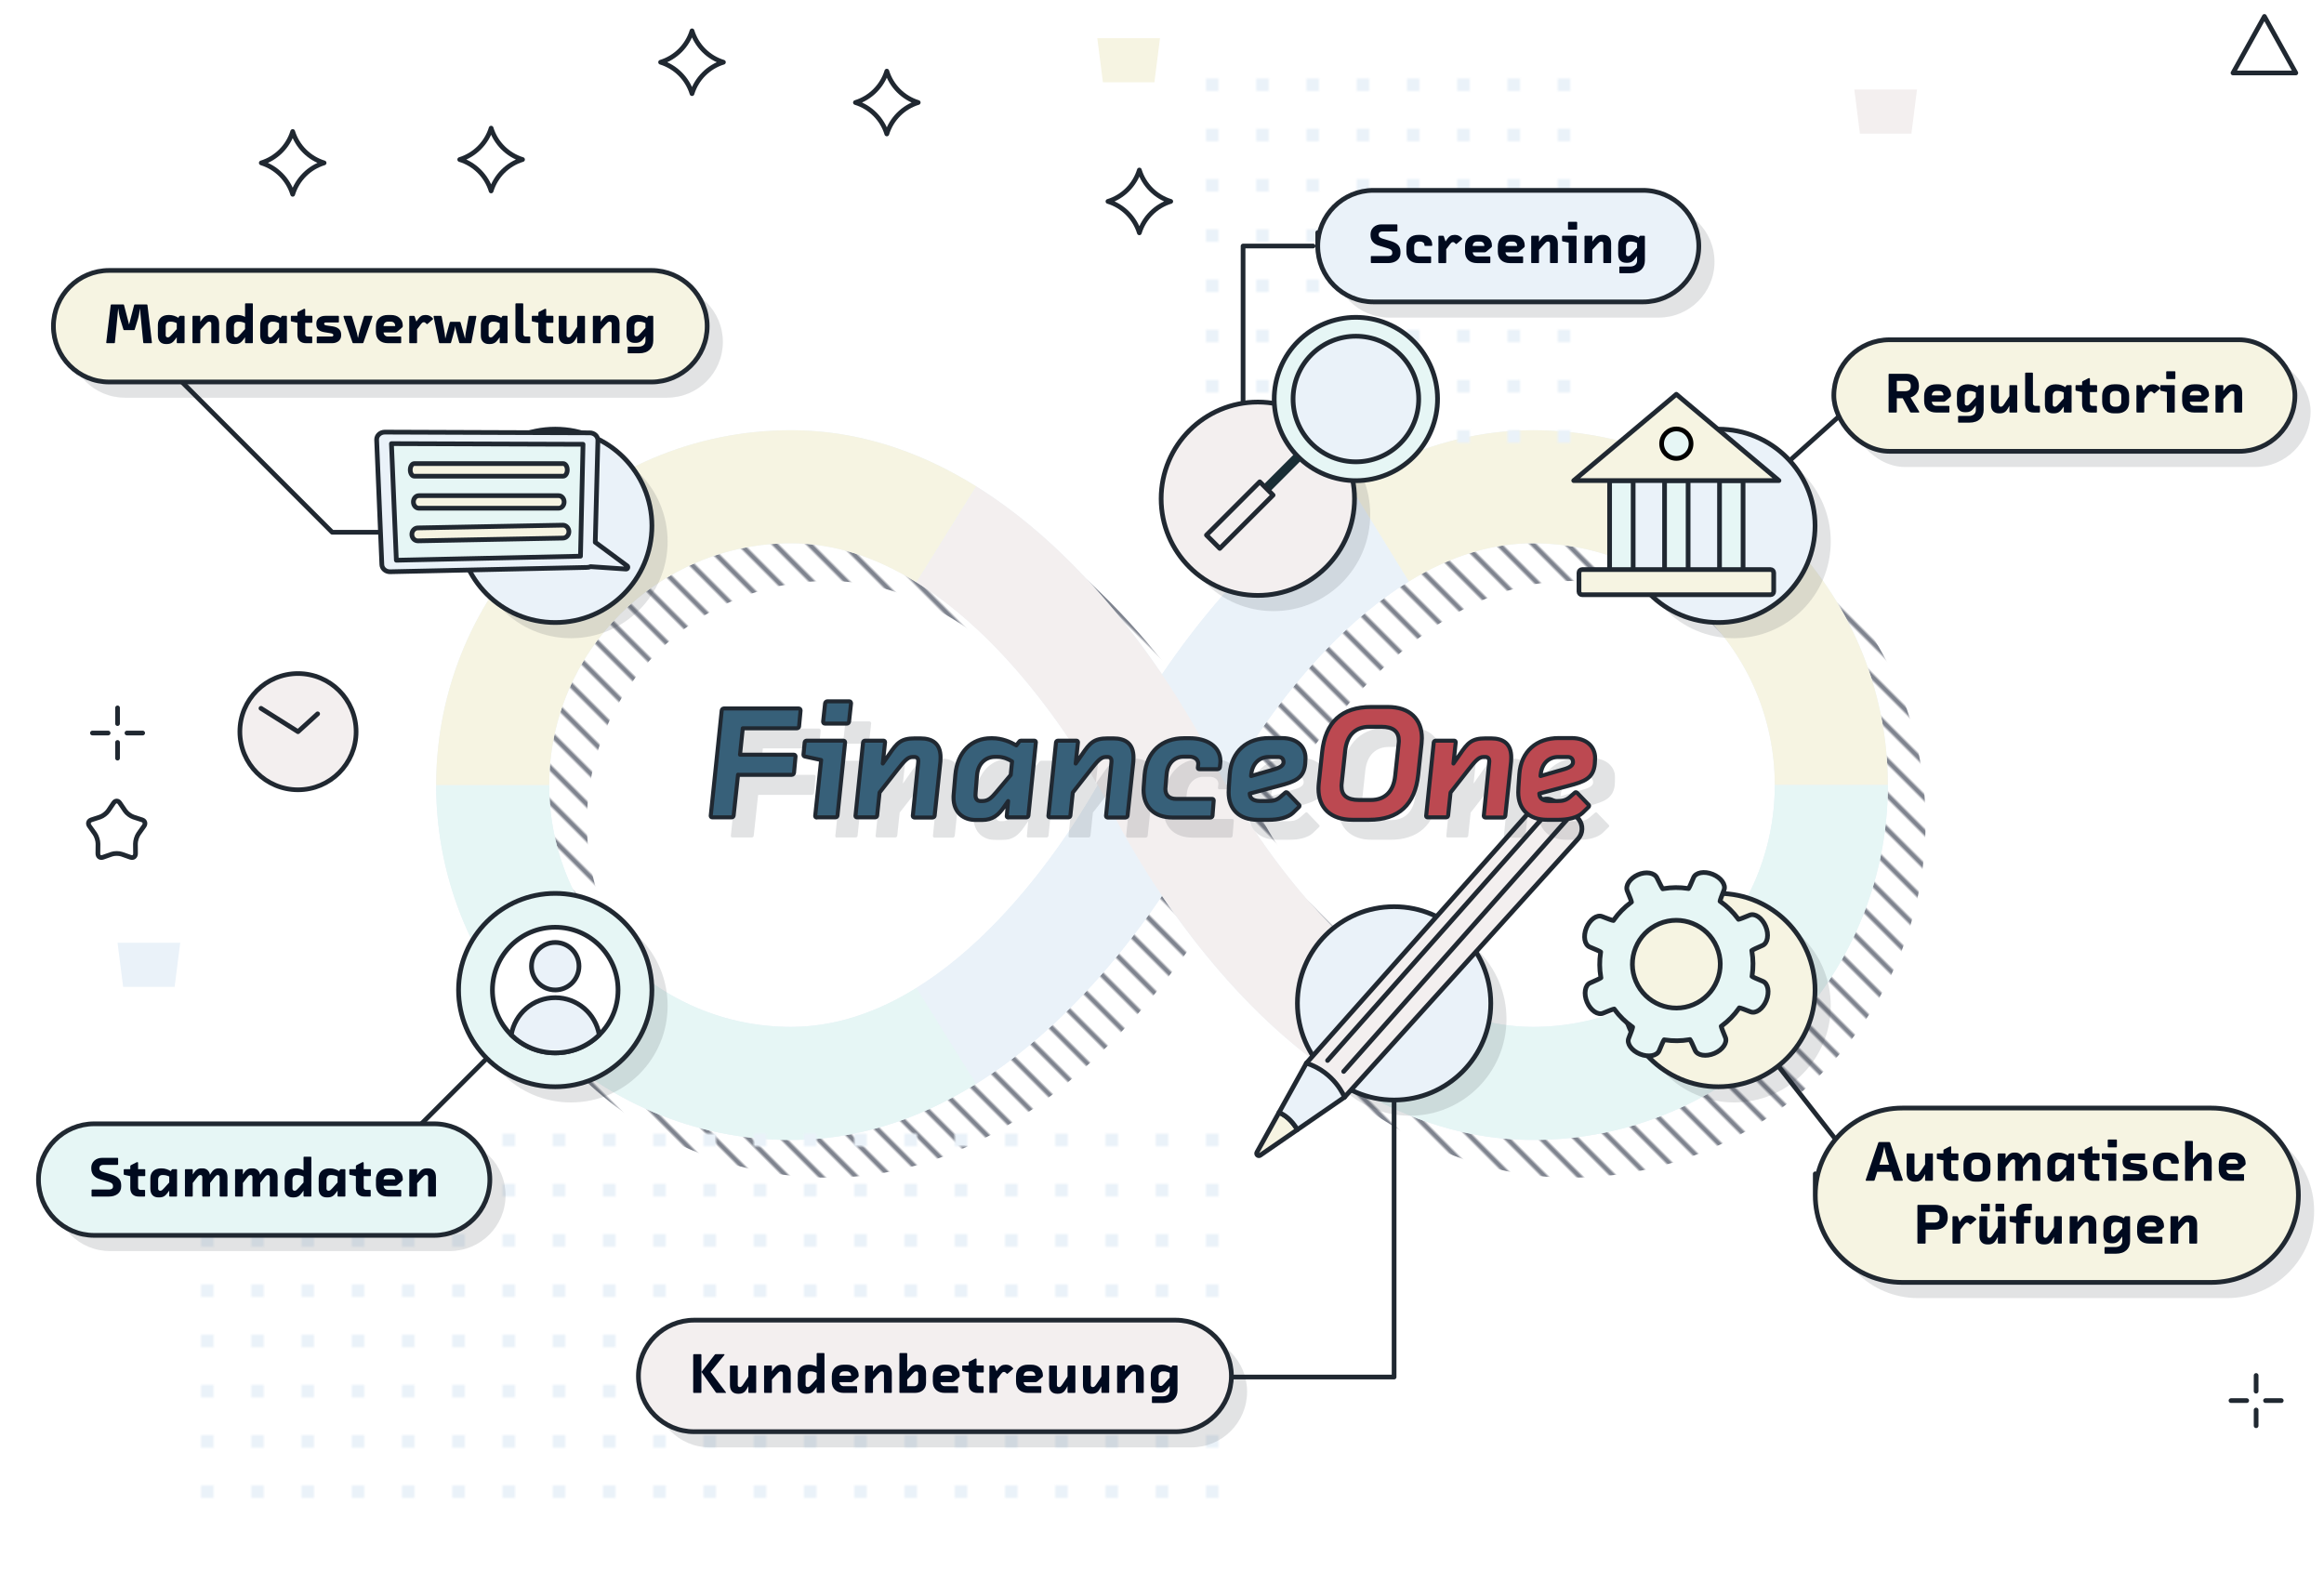 <?xml version="1.0" encoding="UTF-8"?> <svg xmlns="http://www.w3.org/2000/svg" xmlns:xlink="http://www.w3.org/1999/xlink" id="zeitgewinn" viewBox="0 0 740 500"><defs><symbol id="Bank-S" viewBox="0 0 66.852 65.329"><g id="Bank-gross"><rect x="12.176" y="28.236" width="7.5" height="28.592" fill="#e6f6f5" stroke="#202831" stroke-linecap="round" stroke-linejoin="round" stroke-width="1.5"></rect><rect x="29.676" y="28.236" width="7.5" height="28.592" fill="#e6f6f5" stroke="#202831" stroke-linecap="round" stroke-linejoin="round" stroke-width="1.5"></rect><rect x="47.176" y="28.236" width="7.5" height="28.592" fill="#e6f6f5" stroke="#202831" stroke-linecap="round" stroke-linejoin="round" stroke-width="1.5"></rect><path d="M64.426,57.579v6c0,.552-.448,1-1,1H3.426c-.552,0-1-.448-1-1v-6c0-.552.448-1,1-1h60c.552,0,1,.448,1,1Z" fill="#f6f4e2" stroke="#202831" stroke-linecap="round" stroke-linejoin="round" stroke-width="1.5"></path><polygon points=".75 28.236 66.102 28.236 33.426 .75 .75 28.236" fill="#f6f4e2" stroke="#202831" stroke-linecap="round" stroke-linejoin="round" stroke-width="1.5"></polygon><circle cx="33.426" cy="16.486" r="4.688" fill="#e6f6f5" stroke="#000" stroke-miterlimit="10" stroke-width="1.5"></circle></g></symbol><symbol id="Bleistift-M" viewBox="0 0 59.159 141.5"><path d="M41.767,3.519L4.713,107.704l15.311,5.512L58.114,9.068c.809-2.212-.088-4.681-2.124-5.866-2.091-1.218-5.357-2.381-10.25-2.451-1.779-.026-3.376,1.093-3.973,2.769Z" fill="#f3efef" stroke="#202831" stroke-linecap="round" stroke-linejoin="round" stroke-width="1.5"></path><path d="M.756,139.936l1.767-14.391c1.981.015,4.543.664,7.483,2.859l-7.928,12.019c-.421.638-1.415.272-1.322-.486Z" fill="#f6f4e2" stroke="#202831" stroke-linecap="round" stroke-linejoin="round" stroke-width="1.5"></path><path d="M4.713,107.704c9.596-.659,15.311,5.512,15.311,5.512l-10.019,15.187c-2.94-2.195-5.502-2.844-7.483-2.859l2.19-17.84Z" fill="#eaf2f9" stroke="#202831" stroke-linecap="round" stroke-linejoin="round" stroke-width="1.5"></path><line x1="10.641" y1="104.387" x2="46.462" y2="3.447" fill="none" stroke="#202831" stroke-linecap="round" stroke-linejoin="round" stroke-width="1.5"></line><line x1="16.708" y1="105.707" x2="52.529" y2="4.767" fill="none" stroke="#202831" stroke-linecap="round" stroke-linejoin="round" stroke-width="1.5"></line></symbol><symbol id="Cross" viewBox="0 0 17.5 17.5"><path d="M8.75,5.75V.75M8.75,16.75v-5M5.75,8.75H.75M16.75,8.75h-5" fill="none" stroke="#202831" stroke-linecap="round" stroke-linejoin="round" stroke-width="1.5"></path></symbol><symbol id="FinanceOne_Logo_M" viewBox="0 0 225.5 35.015"><g opacity=".13"><path d="M12.291,23.748l-1.1,10.205c-.038.228-.228.417-.493.417h-4.818c-.303,0-.379-.19-.379-.417l2.732-26.177c.038-.228.228-.493.493-.493h18.703c.228,0,.417.228.417.493l-.379,4.021c-.038.228-.303.417-.569.417h-13.43l-.683,6.563h13.392c.228,0,.417.19.417.417l-.379,4.097c-.038.228-.266.493-.531.493h-13.392v-.038ZM31.867,34.408c-.303,0-.379-.19-.379-.417l1.48-13.885-4.021-.873c-.303-.076-.379-.19-.379-.493l.303-3.035c.038-.228.228-.417.493-.417h9.143c.228,0,.417.19.417.417l-1.897,18.248c-.038.228-.228.417-.493.417h-4.666v.038ZM33.877,11.039c-.266,0-.417-.228-.417-.493l.493-4.553c.038-.228.266-.493.531-.493h5.539c.19,0,.379.228.379.493l-.493,4.553c-.038.228-.228.493-.493.493h-5.539ZM56.185,34.408c-.266,0-.417-.19-.417-.417l1.328-13.126c.038-.303.038-.379.038-.531,0-.569-.341-.986-.948-.986h-.531c-1.214,0-2.162,1.214-3.642,3.073l-4.515,5.767-.607,5.767c-.038.228-.228.417-.493.417h-4.515c-.228,0-.379-.152-.379-.341l1.897-18.324c.038-.228.228-.417.493-.417h4.59c.19,0,.379.152.379.379l-.569,5.311,1.593-2.276c1.935-2.845,2.921-3.983,6.374-3.983h1.366c3.073,0,5.046,1.328,5.046,4.742,0,.303,0,.531-.038,1.024l-1.442,13.506c-.038.228-.266.417-.531.417h-4.477ZM79.516,34.408c-.228,0-.379-.152-.379-.341,0-.038.038-.417.341-3.756l-1.024,1.48c-1.366,1.973-2.807,3.225-5.425,3.225h-1.631c-3.035,0-5.501-1.859-5.501-5.539,0-.266,0-.569.038-.873l.417-4.818c.531-5.767,4.059-9.105,8.877-9.105h.303c2.428,0,4.515.91,5.994,1.783l.569-.759c.114-.19.303-.417.569-.417h3.339c.19,0,.379.152.379.379l-1.859,18.286c-.038.228-.228.417-.493.417h-4.515v.038ZM80.123,23.824l.341-3.376c-.948-.607-2.2-1.138-3.642-1.138h-.607c-2.276,0-4.249,1.631-4.477,4.59l-.341,4.211c-.038.341-.038.493-.038.721,0,.948.417,1.48,1.29,1.48h.379c1.555,0,2.314-.835,3.49-2.2l3.604-4.287ZM104.251,34.408c-.266,0-.417-.19-.417-.417l1.328-13.126c.038-.303.038-.379.038-.531,0-.569-.341-.986-.948-.986h-.531c-1.214,0-2.162,1.214-3.642,3.073l-4.515,5.767-.607,5.767c-.038.228-.228.417-.493.417h-4.59c-.228,0-.379-.152-.379-.341l1.897-18.324c.038-.228.228-.417.493-.417h4.59c.19,0,.379.152.379.379l-.569,5.311,1.593-2.276c1.935-2.845,2.921-3.983,6.374-3.983h1.366c3.073,0,5.046,1.328,5.046,4.742,0,.303,0,.531-.038,1.024l-1.442,13.506c-.038.228-.266.417-.531.417h-4.401ZM120.375,34.408c-4.59,0-7.208-2.694-7.208-6.829,0-.266,0-.341.038-.835l.228-2.959c.493-5.767,4.325-9.105,9.788-9.105h1.48c3.983,0,7.588,1.897,7.588,5.729,0,.303-.076,1.024-.152,1.555-.038.228-.303.417-.569.417h-4.515c-.228,0-.379-.114-.379-.341,0-.19.114-.721.114-.986,0-.986-.797-1.783-2.276-1.783h-1.404c-2.2,0-3.983,1.593-4.211,4.401l-.228,2.694c-.038.341-.076.797-.076.91,0,1.631.986,2.504,2.694,2.504h8.991c.19,0,.341.19.341.379,0,.038,0,.19-.303,3.832-.038.228-.228.417-.493.417h-9.446ZM150.308,33.27c-1.29,1.176-3.566,1.707-6.032,1.707h-2.732c-4.59,0-7.208-2.656-7.208-6.829,0-.607.038-1.366.266-4.477.417-5.767,4.325-9.029,9.788-9.029h3.225c3.68,0,5.842,2.124,5.842,4.97,0,.379-.038.986-.076,1.442-.341,3.642-2.656,4.439-6.525,5.463l-7.284,1.935c.038,1.48,1.29,1.859,2.769,1.859h1.783c1.29,0,2.125-.228,2.997-.948l1.252-1.1c.114-.114.19-.152.303-.152.152,0,.228.076.303.152l2.845,2.959c.076.076.152.152.152.266,0,.152-.076.228-.19.341l-1.48,1.442ZM144.276,19.347c-2.2,0-4.021,1.518-4.325,4.325l-.038.417,4.97-1.442c1.518-.417,3.111-.873,3.111-2.011,0-.835-.493-1.29-1.29-1.29h-2.428Z" fill="#202831"></path></g><path d="M7.291,18.748l-1.1,10.205c-.038.228-.228.417-.493.417H.879c-.303,0-.379-.19-.379-.417L3.232,2.776c.038-.228.228-.493.493-.493h18.703c.228,0,.417.228.417.493l-.379,4.021c-.038.228-.303.417-.569.417h-13.43l-.683,6.563h13.392c.228,0,.417.19.417.417l-.379,4.097c-.038.228-.266.493-.531.493H7.291v-.038ZM26.867,29.408c-.303,0-.379-.19-.379-.417l1.48-13.885-4.021-.873c-.303-.076-.379-.19-.379-.493l.303-3.035c.038-.228.228-.417.493-.417h9.143c.228,0,.417.19.417.417l-1.897,18.248c-.038.228-.228.417-.493.417h-4.666v.038ZM28.877,6.039c-.266,0-.417-.228-.417-.493l.493-4.553c.038-.228.266-.493.531-.493h5.539c.19,0,.379.228.379.493l-.493,4.553c-.038.228-.228.493-.493.493h-5.539ZM51.185,29.408c-.266,0-.417-.19-.417-.417l1.328-13.126c.038-.303.038-.379.038-.531,0-.569-.341-.986-.948-.986h-.531c-1.214,0-2.162,1.214-3.642,3.073l-4.515,5.767-.607,5.767c-.038.228-.228.417-.493.417h-4.515c-.228,0-.379-.152-.379-.341l1.897-18.324c.038-.228.228-.417.493-.417h4.59c.19,0,.379.152.379.379l-.569,5.311,1.593-2.276c1.935-2.845,2.921-3.983,6.374-3.983h1.366c3.073,0,5.046,1.328,5.046,4.742,0,.303,0,.531-.038,1.024l-1.442,13.506c-.038.228-.266.417-.531.417h-4.477ZM74.516,29.408c-.228,0-.379-.152-.379-.341,0-.038.038-.417.341-3.756l-1.024,1.48c-1.366,1.973-2.807,3.225-5.425,3.225h-1.631c-3.035,0-5.501-1.859-5.501-5.539,0-.266,0-.569.038-.873l.417-4.818c.531-5.767,4.059-9.105,8.877-9.105h.303c2.428,0,4.515.91,5.994,1.783l.569-.759c.114-.19.303-.417.569-.417h3.339c.19,0,.379.152.379.379l-1.859,18.286c-.038.228-.228.417-.493.417h-4.515v.038ZM75.123,18.824l.341-3.376c-.948-.607-2.2-1.138-3.642-1.138h-.607c-2.276,0-4.249,1.631-4.477,4.59l-.341,4.211c-.038.341-.038.493-.038.721,0,.948.417,1.48,1.29,1.48h.379c1.555,0,2.314-.835,3.49-2.2l3.604-4.287ZM99.252,29.408c-.266,0-.417-.19-.417-.417l1.328-13.126c.038-.303.038-.379.038-.531,0-.569-.341-.986-.948-.986h-.531c-1.214,0-2.162,1.214-3.642,3.073l-4.515,5.767-.607,5.767c-.038.228-.228.417-.493.417h-4.59c-.228,0-.379-.152-.379-.341l1.897-18.324c.038-.228.228-.417.493-.417h4.59c.19,0,.379.152.379.379l-.569,5.311,1.593-2.276c1.935-2.845,2.921-3.983,6.374-3.983h1.366c3.073,0,5.046,1.328,5.046,4.742,0,.303,0,.531-.038,1.024l-1.442,13.506c-.038.228-.266.417-.531.417h-4.401ZM115.375,29.408c-4.59,0-7.208-2.694-7.208-6.829,0-.266,0-.341.038-.835l.228-2.959c.493-5.767,4.325-9.105,9.788-9.105h1.48c3.983,0,7.588,1.897,7.588,5.729,0,.303-.076,1.024-.152,1.555-.038.228-.303.417-.569.417h-4.515c-.228,0-.379-.114-.379-.341,0-.19.114-.721.114-.986,0-.986-.797-1.783-2.276-1.783h-1.404c-2.2,0-3.983,1.593-4.211,4.401l-.228,2.694c-.038.341-.076.797-.076.91,0,1.631.986,2.504,2.694,2.504h8.991c.19,0,.341.19.341.379,0,.038,0,.19-.303,3.832-.038.228-.228.417-.493.417h-9.446ZM145.308,28.27c-1.29,1.176-3.566,1.707-6.032,1.707h-2.732c-4.59,0-7.208-2.656-7.208-6.829,0-.607.038-1.366.266-4.477.417-5.767,4.325-9.029,9.788-9.029h3.225c3.68,0,5.842,2.124,5.842,4.97,0,.379-.038.986-.076,1.442-.341,3.642-2.656,4.439-6.525,5.463l-7.284,1.935c.038,1.48,1.29,1.859,2.769,1.859h1.783c1.29,0,2.125-.228,2.997-.948l1.252-1.1c.114-.114.19-.152.303-.152.152,0,.228.076.303.152l2.845,2.959c.076.076.152.152.152.266,0,.152-.076.228-.19.341l-1.48,1.442ZM139.276,14.347c-2.2,0-4.021,1.518-4.325,4.325l-.038.417,4.97-1.442c1.518-.417,3.111-.873,3.111-2.011,0-.835-.493-1.29-1.29-1.29h-2.428Z" fill="#376079"></path><path d="M7.291,18.748l-1.1,10.205c-.038.228-.228.417-.493.417H.879c-.303,0-.379-.19-.379-.417L3.232,2.776c.038-.228.228-.493.493-.493h18.703c.228,0,.417.228.417.493l-.379,4.021c-.038.228-.303.417-.569.417h-13.43l-.683,6.563h13.392c.228,0,.417.19.417.417l-.379,4.097c-.038.228-.266.493-.531.493H7.291v-.038ZM26.867,29.408c-.303,0-.379-.19-.379-.417l1.48-13.885-4.021-.873c-.303-.076-.379-.19-.379-.493l.303-3.035c.038-.228.228-.417.493-.417h9.143c.228,0,.417.19.417.417l-1.897,18.248c-.038.228-.228.417-.493.417h-4.666v.038ZM28.877,6.039c-.266,0-.417-.228-.417-.493l.493-4.553c.038-.228.266-.493.531-.493h5.539c.19,0,.379.228.379.493l-.493,4.553c-.038.228-.228.493-.493.493h-5.539ZM51.185,29.408c-.266,0-.417-.19-.417-.417l1.328-13.126c.038-.303.038-.379.038-.531,0-.569-.341-.986-.948-.986h-.531c-1.214,0-2.162,1.214-3.642,3.073l-4.515,5.767-.607,5.767c-.038.228-.228.417-.493.417h-4.515c-.228,0-.379-.152-.379-.341l1.897-18.324c.038-.228.228-.417.493-.417h4.59c.19,0,.379.152.379.379l-.569,5.311,1.593-2.276c1.935-2.845,2.921-3.983,6.374-3.983h1.366c3.073,0,5.046,1.328,5.046,4.742,0,.303,0,.531-.038,1.024l-1.442,13.506c-.038.228-.266.417-.531.417h-4.477ZM74.516,29.408c-.228,0-.379-.152-.379-.341,0-.038.038-.417.341-3.756l-1.024,1.48c-1.366,1.973-2.807,3.225-5.425,3.225h-1.631c-3.035,0-5.501-1.859-5.501-5.539,0-.266,0-.569.038-.873l.417-4.818c.531-5.767,4.059-9.105,8.877-9.105h.303c2.428,0,4.515.91,5.994,1.783l.569-.759c.114-.19.303-.417.569-.417h3.339c.19,0,.379.152.379.379l-1.859,18.286c-.038.228-.228.417-.493.417h-4.515v.038ZM75.123,18.824l.341-3.376c-.948-.607-2.2-1.138-3.642-1.138h-.607c-2.276,0-4.249,1.631-4.477,4.59l-.341,4.211c-.038.341-.038.493-.038.721,0,.948.417,1.48,1.29,1.48h.379c1.555,0,2.314-.835,3.49-2.2l3.604-4.287ZM99.252,29.408c-.266,0-.417-.19-.417-.417l1.328-13.126c.038-.303.038-.379.038-.531,0-.569-.341-.986-.948-.986h-.531c-1.214,0-2.162,1.214-3.642,3.073l-4.515,5.767-.607,5.767c-.038.228-.228.417-.493.417h-4.59c-.228,0-.379-.152-.379-.341l1.897-18.324c.038-.228.228-.417.493-.417h4.59c.19,0,.379.152.379.379l-.569,5.311,1.593-2.276c1.935-2.845,2.921-3.983,6.374-3.983h1.366c3.073,0,5.046,1.328,5.046,4.742,0,.303,0,.531-.038,1.024l-1.442,13.506c-.038.228-.266.417-.531.417h-4.401ZM115.375,29.408c-4.59,0-7.208-2.694-7.208-6.829,0-.266,0-.341.038-.835l.228-2.959c.493-5.767,4.325-9.105,9.788-9.105h1.48c3.983,0,7.588,1.897,7.588,5.729,0,.303-.076,1.024-.152,1.555-.038.228-.303.417-.569.417h-4.515c-.228,0-.379-.114-.379-.341,0-.19.114-.721.114-.986,0-.986-.797-1.783-2.276-1.783h-1.404c-2.2,0-3.983,1.593-4.211,4.401l-.228,2.694c-.038.341-.076.797-.076.91,0,1.631.986,2.504,2.694,2.504h8.991c.19,0,.341.19.341.379,0,.038,0,.19-.303,3.832-.038.228-.228.417-.493.417h-9.446ZM145.308,28.27c-1.29,1.176-3.566,1.707-6.032,1.707h-2.732c-4.59,0-7.208-2.656-7.208-6.829,0-.607.038-1.366.266-4.477.417-5.767,4.325-9.029,9.788-9.029h3.225c3.68,0,5.842,2.124,5.842,4.97,0,.379-.038.986-.076,1.442-.341,3.642-2.656,4.439-6.525,5.463l-7.284,1.935c.038,1.48,1.29,1.859,2.769,1.859h1.783c1.29,0,2.125-.228,2.997-.948l1.252-1.1c.114-.114.19-.152.303-.152.152,0,.228.076.303.152l2.845,2.959c.076.076.152.152.152.266,0,.152-.076.228-.19.341l-1.48,1.442ZM139.276,14.347c-2.2,0-4.021,1.518-4.325,4.325l-.038.417,4.97-1.442c1.518-.417,3.111-.873,3.111-2.011,0-.835-.493-1.29-1.29-1.29h-2.428Z" fill="none" stroke="#202831" stroke-linecap="round" stroke-linejoin="round" stroke-width="1"></path><g opacity=".13"><path d="M165.179,34.977c-5.539,0-8.498-3.035-8.498-7.739,0-.417.038-.948.076-1.328l.835-7.777c.797-7.436,4.818-11.23,12.254-11.23h4.059c5.501,0,8.498,3.035,8.498,7.777,0,.379-.038.873-.076,1.29l-.835,7.777c-.797,7.436-4.818,11.23-12.254,11.23h-4.059ZM176.636,15.933c.038-.228.038-.417.038-.645,0-2.238-1.366-3.452-4.363-3.452h-2.959c-3.452,0-5.615,2.049-6.032,5.994l-.873,8.119c-.038.266-.038.417-.038.683,0,2.238,1.366,3.414,4.363,3.414h2.959c3.452,0,5.615-2.087,6.032-5.994l.873-8.119ZM198.223,34.408c-.266,0-.417-.19-.417-.417l1.328-13.126c.038-.303.038-.379.038-.531,0-.569-.341-.986-.948-.986h-.531c-1.214,0-2.162,1.214-3.642,3.073l-4.515,5.767-.607,5.767c-.038.228-.228.417-.493.417h-4.59c-.228,0-.379-.152-.379-.341l1.897-18.324c.038-.228.228-.417.493-.417h4.59c.19,0,.379.152.379.379l-.569,5.311,1.593-2.276c1.935-2.845,2.921-3.983,6.374-3.983h1.366c3.073,0,5.046,1.328,5.046,4.742,0,.303,0,.531-.038,1.024l-1.442,13.506c-.038.228-.266.417-.531.417h-4.401ZM222.351,33.27c-1.29,1.176-3.566,1.707-6.032,1.707h-2.732c-4.59,0-7.208-2.656-7.208-6.829,0-.607.038-1.366.266-4.477.417-5.767,4.325-9.029,9.788-9.029h3.225c3.68,0,5.842,2.124,5.842,4.97,0,.379-.038.986-.076,1.442-.341,3.642-2.656,4.439-6.525,5.463l-7.284,1.935c.038,1.48,1.29,1.859,2.769,1.859h1.783c1.29,0,2.124-.228,2.997-.948l1.252-1.1c.114-.114.19-.152.303-.152.152,0,.228.076.303.152l2.845,2.959c.076.076.152.152.152.266,0,.152-.076.228-.19.341l-1.48,1.442ZM216.281,19.347c-2.2,0-4.021,1.518-4.325,4.325l-.038.417,4.97-1.442c1.518-.417,3.111-.873,3.111-2.011,0-.835-.493-1.29-1.29-1.29h-2.428Z" fill="#202831"></path></g><path d="M160.179,29.977c-5.539,0-8.498-3.035-8.498-7.739,0-.417.038-.948.076-1.328l.835-7.777c.797-7.436,4.818-11.23,12.254-11.23h4.059c5.501,0,8.498,3.035,8.498,7.777,0,.379-.038.873-.076,1.29l-.835,7.777c-.797,7.436-4.818,11.23-12.254,11.23h-4.059ZM171.636,10.933c.038-.228.038-.417.038-.645,0-2.238-1.366-3.452-4.363-3.452h-2.959c-3.452,0-5.615,2.049-6.032,5.994l-.873,8.119c-.038.266-.038.417-.038.683,0,2.238,1.366,3.414,4.363,3.414h2.959c3.452,0,5.615-2.087,6.032-5.994l.873-8.119ZM193.223,29.408c-.266,0-.417-.19-.417-.417l1.328-13.126c.038-.303.038-.379.038-.531,0-.569-.341-.986-.948-.986h-.531c-1.214,0-2.162,1.214-3.642,3.073l-4.515,5.767-.607,5.767c-.038.228-.228.417-.493.417h-4.59c-.228,0-.379-.152-.379-.341l1.897-18.324c.038-.228.228-.417.493-.417h4.59c.19,0,.379.152.379.379l-.569,5.311,1.593-2.276c1.935-2.845,2.921-3.983,6.374-3.983h1.366c3.073,0,5.046,1.328,5.046,4.742,0,.303,0,.531-.038,1.024l-1.442,13.506c-.038.228-.266.417-.531.417h-4.401ZM217.351,28.27c-1.29,1.176-3.566,1.707-6.032,1.707h-2.732c-4.59,0-7.208-2.656-7.208-6.829,0-.607.038-1.366.266-4.477.417-5.767,4.325-9.029,9.788-9.029h3.225c3.68,0,5.842,2.124,5.842,4.97,0,.379-.038.986-.076,1.442-.341,3.642-2.656,4.439-6.525,5.463l-7.284,1.935c.038,1.48,1.29,1.859,2.769,1.859h1.783c1.29,0,2.124-.228,2.997-.948l1.252-1.1c.114-.114.19-.152.303-.152.152,0,.228.076.303.152l2.845,2.959c.076.076.152.152.152.266,0,.152-.076.228-.19.341l-1.48,1.442ZM211.281,14.347c-2.2,0-4.021,1.518-4.325,4.325l-.038.417,4.97-1.442c1.518-.417,3.111-.873,3.111-2.011,0-.835-.493-1.29-1.29-1.29h-2.428Z" fill="#bc4951"></path><path d="M160.179,29.977c-5.539,0-8.498-3.035-8.498-7.739,0-.417.038-.948.076-1.328l.835-7.777c.797-7.436,4.818-11.23,12.254-11.23h4.059c5.501,0,8.498,3.035,8.498,7.777,0,.379-.038.873-.076,1.29l-.835,7.777c-.797,7.436-4.818,11.23-12.254,11.23h-4.059ZM171.636,10.933c.038-.228.038-.417.038-.645,0-2.238-1.366-3.452-4.363-3.452h-2.959c-3.452,0-5.615,2.049-6.032,5.994l-.873,8.119c-.038.266-.038.417-.038.683,0,2.238,1.366,3.414,4.363,3.414h2.959c3.452,0,5.615-2.087,6.032-5.994l.873-8.119ZM193.223,29.408c-.266,0-.417-.19-.417-.417l1.328-13.126c.038-.303.038-.379.038-.531,0-.569-.341-.986-.948-.986h-.531c-1.214,0-2.162,1.214-3.642,3.073l-4.515,5.767-.607,5.767c-.038.228-.228.417-.493.417h-4.59c-.228,0-.379-.152-.379-.341l1.897-18.324c.038-.228.228-.417.493-.417h4.59c.19,0,.379.152.379.379l-.569,5.311,1.593-2.276c1.935-2.845,2.921-3.983,6.374-3.983h1.366c3.073,0,5.046,1.328,5.046,4.742,0,.303,0,.531-.038,1.024l-1.442,13.506c-.038.228-.266.417-.531.417h-4.401ZM217.351,28.27c-1.29,1.176-3.566,1.707-6.032,1.707h-2.732c-4.59,0-7.208-2.656-7.208-6.829,0-.607.038-1.366.266-4.477.417-5.767,4.325-9.029,9.788-9.029h3.225c3.68,0,5.842,2.124,5.842,4.97,0,.379-.038.986-.076,1.442-.341,3.642-2.656,4.439-6.525,5.463l-7.284,1.935c.038,1.48,1.29,1.859,2.769,1.859h1.783c1.29,0,2.124-.228,2.997-.948l1.252-1.1c.114-.114.19-.152.303-.152.152,0,.228.076.303.152l2.845,2.959c.076.076.152.152.152.266,0,.152-.076.228-.19.341l-1.48,1.442ZM211.281,14.347c-2.2,0-4.021,1.518-4.325,4.325l-.038.417,4.97-1.442c1.518-.417,3.111-.873,3.111-2.011,0-.835-.493-1.29-1.29-1.29h-2.428Z" fill="none" stroke="#202831" stroke-linecap="round" stroke-linejoin="round" stroke-width="1"></path></symbol><symbol id="Kreis_mit_Kontur" viewBox="0 0 39 39"><circle cx="19.5" cy="19.5" r="18.75" fill="#f3efef" stroke="#202831" stroke-linecap="round" stroke-linejoin="round" stroke-width="1.5"></circle></symbol><symbol id="Lupe-S" viewBox="0 0 53.5 91.789"><circle cx="26.75" cy="26.75" r="26" transform="translate(-8.201 12.273) rotate(-22.5)" fill="#e6f6f5" stroke="#202831" stroke-linecap="round" stroke-linejoin="round" stroke-width="1.5"></circle><circle cx="26.75" cy="26.75" r="20" fill="#eaf2f9" stroke="#202831" stroke-linecap="round" stroke-linejoin="round" stroke-width="1.5"></circle><line x1="26.75" y1="53.039" x2="26.75" y2="67.039" fill="none" stroke="#1a2e35" stroke-miterlimit="10" stroke-width="3"></line><rect x="23.75" y="67.039" width="6" height="24" fill="#f3efef" stroke="#202831" stroke-linecap="round" stroke-linejoin="round" stroke-width="1.5"></rect></symbol><symbol id="Schnipsel_Hintergrund" viewBox="0 0 19.958 14.054"><polygon points="18.176 14.054 1.782 14.054 0 0 19.958 0 18.176 14.054 18.176 14.054" fill="#eaf2f9"></polygon></symbol><symbol id="Sprachblase-S" viewBox="0 0 81.5 45.968"><path d="M80.57,43.38l-10.204-7.556.839-32.452c.011-1.323-1.168-2.399-2.619-2.39L3.334.75c-1.443.009-2.603,1.087-2.584,2.402l1.659,39.725c.018,1.27,1.13,2.302,2.523,2.34l62.706-1.38c.446.012.867-.079,1.239-.249l-0.0.001,11.256.767c.535.046.828-.609.436-.976Z" fill="#eaf2f9" stroke="#202831" stroke-linecap="round" stroke-linejoin="round" stroke-width="1.5"></path><path d="M7.033,41.547l58.629-1.291.809-35.627-61-.207,1.561,37.125Z" fill="#e6f6f5" stroke="#202831" stroke-linecap="round" stroke-linejoin="round" stroke-width="1.5"></path><path d="M11.459,12.775c0,1.105.578,2,1.292,2h47.416c.713,0,1.292-.895,1.292-2s-.578-2-1.292-2H12.751c-.713,0-1.292.895-1.292,2Z" fill="#f6f4e2" stroke="#202831" stroke-linecap="round" stroke-linejoin="round" stroke-width="1.5"></path><path d="M14.212,20.984h44.494c.968,0,1.753.895,1.753,2s-.785,2-1.753,2H14.212c-.968,0-1.753-.895-1.753-2s.785-2,1.753-2Z" fill="#f6f4e2" stroke="#202831" stroke-linecap="round" stroke-linejoin="round" stroke-width="1.5"></path><path d="M60.083,34.497l-46.153.88c-1.063.02-1.939-.886-1.957-2.024h0c-.018-1.137.827-2.074,1.889-2.095l46.153-.88c1.063-.02,1.939.886,1.957,2.024h0c.018,1.137-.827,2.074-1.889,2.095Z" fill="#f6f4e2" stroke="#202831" stroke-linecap="round" stroke-linejoin="round" stroke-width="1.5"></path></symbol><symbol id="Stern-weich" viewBox="0 0 19.5 19.5"><path d="M8.763,1.349c.543-.799,1.431-.799,1.974,0l1.699,2.499c.543.799,1.719,1.692,2.614,1.984l2.8.916c.895.293,1.169,1.176.61,1.962l-1.75,2.461c-.559.786-1.008,2.231-.998,3.211l.031,3.066c.01.98-.709,1.525-1.597,1.213l-2.781-.978c-.888-.313-2.342-.313-3.231,0l-2.781.978c-.888.313-1.607-.233-1.597-1.213l.031-3.066c.01-.98-.439-2.425-.998-3.211l-1.75-2.461c-.559-.786-.285-1.669.61-1.962l2.8-.916c.895-.293,2.071-1.186,2.614-1.984l1.699-2.499Z" fill="none" stroke="#202831" stroke-linecap="round" stroke-linejoin="round" stroke-width="1.5"></path></symbol><symbol id="Triangle" viewBox="0 0 21.5 19.5"><polygon points="10.75 .75 .75 18.75 20.75 18.75 10.75 .75" fill="none" stroke="#202831" stroke-linecap="round" stroke-linejoin="round" stroke-width="1.5"></polygon></symbol><symbol id="Uhr-S" viewBox="0 0 38.519 38.519"><use width="39" height="39" transform="translate(.01 .01) scale(.987)" xlink:href="#Kreis_mit_Kontur"></use><polyline points="7.475 11.827 19.26 19.26 25.51 13.578" fill="none" stroke="#202831" stroke-linecap="round" stroke-linejoin="round" stroke-width="1.5"></polyline></symbol><symbol id="Zahnrad-M" viewBox="0 0 59.941 59.895"><path d="M57.497,35.396c-1.698-.684-3.244-1.385-3.435-1.558l.037-.232c.395-2.584.37-5.198-.071-7.765l-.039-.232c.187-.176,1.718-.905,3.403-1.62s2.14-3.47,1.013-6.12-3.428-4.233-5.113-3.518-3.273,1.312-3.529,1.326l-.14-.191c-1.546-2.099-3.411-3.93-5.549-5.439l-.191-.136c.008-.256.574-1.855,1.26-3.552s-.941-3.967-3.614-5.044-5.42-.569-6.105,1.128-1.39,3.241-1.566,3.43l-.225-.034c-2.588-.395-5.202-.372-7.772.069l-.225.039c-.174-.176-.984-1.72-1.798-3.431s-3.574-2.174-6.131-1.027-4.063,3.465-3.345,5.151,1.315,3.275,1.328,3.531l-.188.14c-2.104,1.543-3.934,3.408-5.443,5.545l-.136.191c-.258-.008-1.858-.574-3.557-1.259s-3.97.94-5.047,3.611-.57,5.416,1.129,6.1,3.243,1.385,3.433,1.557l-.034.232c-.395,2.584-.372,5.198.069,7.768l.041.23c-.187.177-1.719.907-3.404,1.623s-2.141,3.469-1.013,6.119,3.429,4.232,5.114,3.516,3.273-1.311,3.529-1.324l.138.188c1.546,2.099,3.413,3.93,5.549,5.439l.193.135c-.008.256-.574,1.855-1.26,3.552s.941,3.967,3.614,5.045,5.42.571,6.105-1.127,1.388-3.242,1.564-3.433l.227.037c2.586.393,5.2.37,7.772-.071l.23-.042c.177.188.908,1.72,1.624,3.403s3.472,2.139,6.124,1.012,4.236-3.426,3.52-5.109-1.313-3.27-1.325-3.527l.188-.138c2.102-1.546,3.932-3.411,5.443-5.545l.136-.193c.256.008,1.856.574,3.554,1.259s3.97-.94,5.048-3.611.571-5.415-1.128-6.099ZM42.941,35.174c-1.396,3.461-4.061,6.172-7.499,7.632-7.097,3.013-15.324-.301-18.343-7.393-1.461-3.434-1.495-7.23-.099-10.694,1.397-3.461,4.061-6.171,7.497-7.632,7.097-3.013,15.327.301,18.342,7.393,1.463,3.434,1.497,7.233.101,10.694Z" fill="#e6f6f5" stroke="#202831" stroke-linecap="round" stroke-linejoin="round" stroke-width="1.5"></path></symbol><pattern id="Neues_Muster" x="0" y="0" width="10" height="14" patternTransform="translate(-834.747 -7827.53) rotate(-45) scale(.776)" patternUnits="userSpaceOnUse" viewBox="0 0 10 14"><rect width="10" height="14" fill="none"></rect><line x1="5" y1="0" x2="5" y2="14" fill="none" stroke="#000a1f" stroke-miterlimit="10"></line></pattern><pattern id="Neues_Muster_3" x="0" y="0" width="16" height="16" patternTransform="translate(-1798 3)" patternUnits="userSpaceOnUse" viewBox="0 0 16 16"><rect width="16" height="16" fill="none"></rect><path d="M10,10h-4v-4h4v4Z" fill="#eaf2f9"></path></pattern></defs><path d="M500.121,149c-56.111,0-97.007,46.535-118.121,77.732-21.119-31.204-62.013-77.732-118.12-77.732-62.309,0-113,50.691-113,113s50.691,113,113,113c56.112,0,97.007-46.535,118.121-77.732,21.119,31.204,62.013,77.732,118.12,77.732,62.309,0,113-50.691,113-113s-50.691-113-113-113ZM263.879,339c-42.458,0-77-34.542-77-77s34.542-77,77-77c48.976,0,85.646,56.001,97.672,76.999-12.038,21.018-48.705,77.001-97.672,77.001ZM500.121,339c-48.976,0-85.647-56.001-97.673-76.999,12.038-21.018,48.706-77.001,97.673-77.001,42.458,0,77,34.542,77,77s-34.542,77-77,77Z" fill="url(#Neues_Muster)"></path><path d="M488.121,137c-56.111,0-97.007,46.535-118.121,77.732-21.119-31.204-62.013-77.732-118.12-77.732-62.309,0-113,50.691-113,113s50.691,113,113,113c56.112,0,97.007-46.535,118.121-77.732,21.119,31.204,62.013,77.732,118.12,77.732,62.309,0,113-50.691,113-113s-50.691-113-113-113ZM251.879,327c-42.458,0-77-34.542-77-77s34.542-77,77-77c48.976,0,85.646,56.001,97.672,76.999-12.038,21.018-48.705,77.001-97.672,77.001ZM488.121,327c-48.976,0-85.647-56.001-97.673-76.999,12.038-21.018,48.706-77.001,97.673-77.001,42.458,0,77,34.542,77,77s-34.542,77-77,77Z" fill="#e9f1f8"></path><path d="M251.879,363c-62.309,0-113-50.691-113-113h36c0,42.458,34.542,77,77,77,13.248,0,26.688-4.188,39.948-12.446l19.033,30.557c-19.059,11.871-38.903,17.89-58.981,17.89Z" fill="#e6f6f5"></path><path d="M310.861,345.11l-19.033-30.557c37.963-23.646,61.736-71.916,61.973-72.401,1.136-2.353,28.616-58.491,75.938-87.635l18.879,30.652c-38.457,23.685-62.173,72.168-62.408,72.655-1.137,2.355-28.395,58.04-75.349,87.285Z" fill="#eaf2f9"></path><path d="M601.121,250h-36c0-42.458-34.542-77-77-77-13.101,0-26.391,4.095-39.503,12.17l-18.879-30.652c18.873-11.624,38.516-17.518,58.382-17.518,62.309,0,113,50.691,113,113Z" fill="#f6f4e2"></path><path d="M174.879,250h-36c0-62.309,50.691-113,113-113,20.08,0,39.926,6.02,58.984,17.891l-19.033,30.557c-13.261-8.26-26.702-12.447-39.951-12.447-42.458,0-77,34.542-77,77Z" fill="#f6f4e2"></path><path d="M429.739,345.482c-47.322-29.144-74.803-85.282-75.949-87.657-.225-.463-23.998-48.732-61.959-72.378l19.033-30.557c46.952,29.246,74.209,84.929,75.346,87.284.227.467,24.188,49.116,62.408,72.655l-18.879,30.652Z" fill="#f3efef"></path><path d="M488.121,363c-19.866,0-39.509-5.894-58.382-17.518l18.879-30.652c13.112,8.075,26.402,12.17,39.503,12.17,42.458,0,77-34.542,77-77h36c0,62.309-50.691,113-113,113Z" fill="#e6f6f5"></path><rect x="54.785" y="355.194" width="340" height="130" fill="url(#Neues_Muster_3)"></rect><rect x="378.398" y="22.291" width="122.602" height="130" fill="url(#Neues_Muster_3)"></rect><path d="M352.789,64.136c4.76-1.458,8.539-5.237,10-9.996,1.461,4.759,5.24,8.538,10,9.996-4.759,1.46-8.539,5.241-10,10.004-1.461-4.763-5.241-8.544-10-10.004h0Z" fill="none" stroke="#202831" stroke-linecap="round" stroke-linejoin="round" stroke-width="1.5"></path><path d="M272.378,32.646c4.76-1.458,8.539-5.237,10-9.996,1.461,4.759,5.24,8.538,10,9.996-4.759,1.46-8.539,5.241-10,10.004-1.461-4.763-5.241-8.544-10-10.004h0Z" fill="none" stroke="#202831" stroke-linecap="round" stroke-linejoin="round" stroke-width="1.5"></path><path d="M210.347,19.814c4.76-1.458,8.539-5.237,10-9.996,1.461,4.759,5.24,8.538,10,9.996-4.759,1.46-8.539,5.241-10,10.004-1.461-4.763-5.241-8.544-10-10.004h0Z" fill="none" stroke="#202831" stroke-linecap="round" stroke-linejoin="round" stroke-width="1.5"></path><path d="M146.381,50.8c4.76-1.458,8.539-5.237,10-9.996,1.461,4.759,5.24,8.538,10,9.996-4.759,1.46-8.539,5.241-10,10.004-1.461-4.763-5.241-8.544-10-10.004h0Z" fill="none" stroke="#202831" stroke-linecap="round" stroke-linejoin="round" stroke-width="1.5"></path><path d="M83.199,51.869c4.76-1.458,8.539-5.237,10-9.996,1.461,4.759,5.24,8.538,10,9.996-4.759,1.46-8.539,5.241-10,10.004-1.461-4.763-5.241-8.544-10-10.004h0Z" fill="none" stroke="#202831" stroke-linecap="round" stroke-linejoin="round" stroke-width="1.5"></path><path d="M618.249,297.774h73.819v11.455c0,1.788,2.167,2.677,3.423,1.405l33.658-34.076c1.959-1.983,1.918-5.185-.091-7.117l-33.603-32.325c-1.271-1.222-3.387-.322-3.387,1.441v12.132h-73.819v47.085Z" fill="#fff"></path><path d="M134.185,105.422H60.366v-11.455c0-1.788-2.167-2.677-3.423-1.405l-33.658,34.076c-1.959,1.983-1.918,5.185.091,7.117l33.603,32.325c1.271,1.222,3.387.322,3.387-1.441v-12.132h73.819v-47.085Z" fill="#fff"></path><use width="19.958" height="14.054" transform="translate(37.428 300.197)" xlink:href="#Schnipsel_Hintergrund"></use><use width="17.5" height="17.5" transform="translate(28.678 224.669)" xlink:href="#Cross"></use><use width="17.5" height="17.5" transform="translate(709.637 437.25)" xlink:href="#Cross"></use><polygon points="608.623 42.574 592.228 42.574 590.447 28.52 610.405 28.52 608.623 42.574 608.623 42.574" fill="#f3efef"></polygon><use width="21.5" height="19.5" transform="translate(710.276 4.481)" xlink:href="#Triangle"></use><use width="19.5" height="19.5" transform="translate(27.411 254.328)" xlink:href="#Stern-weich"></use><polygon points="367.58 26.208 351.185 26.208 349.403 12.154 369.362 12.154 367.58 26.208 367.58 26.208" fill="#f6f4e2"></polygon><polyline points="57.387 121.097 105.774 169.484 182.032 169.484" fill="none" stroke="#202831" stroke-linecap="round" stroke-linejoin="round" stroke-width="1.5"></polyline><line x1="134.032" y1="358" x2="158.419" y2="333.613" fill="none" stroke="#202831" stroke-linecap="round" stroke-linejoin="round" stroke-width="1.5"></line><polyline points="443.903 317.692 443.903 438.498 388.062 438.498" fill="none" stroke="#202831" stroke-linecap="round" stroke-linejoin="round" stroke-width="1.5"></polyline><line x1="562.548" y1="334.774" x2="594.677" y2="375.806" fill="none" stroke="#202831" stroke-linecap="round" stroke-linejoin="round" stroke-width="1.5"></line><polyline points="395.815 165.546 395.815 78.343 418.102 78.343" fill="none" stroke="#202831" stroke-linecap="round" stroke-linejoin="round" stroke-width="1.5"></polyline><line x1="548.596" y1="165.767" x2="591.987" y2="126.821" fill="none" stroke="#202831" stroke-linecap="round" stroke-linejoin="round" stroke-width="1.5"></line><path d="M212.583,172.445c0,17.003-13.783,30.786-30.785,30.786-17.003,0-30.787-13.783-30.787-30.786,0-17.002,13.783-30.785,30.787-30.785,17.002,0,30.785,13.783,30.785,30.785Z" fill="#202831" opacity=".13"></path><path d="M207.583,167.445c0,17.003-13.783,30.786-30.785,30.786-17.003,0-30.787-13.783-30.787-30.786,0-17.002,13.783-30.785,30.787-30.785,17.002,0,30.785,13.783,30.785,30.785Z" fill="#eaf2f9"></path><path d="M207.583,167.445c0,17.003-13.783,30.786-30.785,30.786-17.003,0-30.787-13.783-30.787-30.786,0-17.002,13.783-30.785,30.787-30.785,17.002,0,30.785,13.783,30.785,30.785Z" fill="none" stroke="#202831" stroke-linecap="round" stroke-linejoin="round" stroke-width="1.5"></path><path d="M22.011,108.88c0,9.809,7.952,17.76,17.76,17.76h172.643c9.809,0,17.76-7.952,17.76-17.76s-7.952-17.76-17.76-17.76H39.771c-9.809,0-17.76,7.952-17.76,17.76h0Z" fill="#202831" opacity=".13"></path><path d="M17.011,103.88c0,9.809,7.952,17.76,17.76,17.76h172.643c9.809,0,17.76-7.952,17.76-17.76s-7.952-17.76-17.76-17.76H34.771c-9.809,0-17.76,7.952-17.76,17.76h0Z" fill="#f6f4e2"></path><path d="M17.011,103.88c0,9.809,7.952,17.76,17.76,17.76h172.643c9.809,0,17.76-7.952,17.76-17.76s-7.952-17.76-17.76-17.76H34.771c-9.809,0-17.76,7.952-17.76,17.76h0Z" fill="none" stroke="#202831" stroke-linecap="round" stroke-linejoin="round" stroke-width="1.5"></path><path d="M48.369,109.104c0,.126-.09.181-.197.181h-2.359c-.107,0-.18-.055-.197-.198l-1.062-10.894c-.145,1.242-.343,2.431-.685,3.565l-.973,3.169c-.035.108-.09.198-.197.198h-3.205c-.108,0-.162-.09-.198-.198l-.973-3.169c-.342-1.135-.54-2.323-.684-3.565l-1.062,10.894c-.019.126-.09.198-.198.198h-2.358c-.108,0-.198-.09-.198-.198l1.423-11.92c0-.107.107-.216.216-.216h3.835c.108,0,.162.108.198.216l1.603,6.176,1.603-6.176c.036-.107.09-.216.197-.216h3.836c.107,0,.216.108.216.216,1.422,11.92,1.422,11.938,1.422,11.938ZM50.273,103.451c0-2.07,1.458-3.151,3.438-3.151h.145c1.17,0,2.232.45,2.935.9l.27-.45c.072-.126.162-.18.307-.18h1.206c.108,0,.198.09.198.198v8.318c0,.108-.09.198-.198.198h-2.089c-.107,0-.197-.09-.197-.198v-1.692l-.505.684c-.702.955-1.35,1.477-2.683,1.477h-.252c-1.549,0-2.574-.9-2.574-2.79v-3.313ZM56.287,104.802v-1.891c-.522-.271-1.207-.486-1.927-.486h-.271c-.774,0-1.332.559-1.332,1.44v2.899c0,.414.288.666.63.666h.126c.378,0,.721-.36,1.207-.9l1.566-1.729ZM69.77,109.087c0,.108-.108.198-.216.198h-2.053c-.108,0-.216-.09-.216-.198v-5.996c0-.414-.271-.666-.612-.666h-.126c-.379,0-.721.36-1.207.9l-1.566,1.729v4.033c0,.108-.09.198-.198.198h-2.088c-.108,0-.198-.09-.198-.198v-8.318c0-.108.09-.198.198-.198h2.088c.108,0,.198.09.198.198v1.692l.505-.685c.702-.954,1.35-1.477,2.683-1.477h.252c1.548,0,2.557.9,2.557,2.791v5.996ZM72.017,103.451c0-2.07,1.458-3.151,3.439-3.151h.144c.918,0,1.765.271,2.431.612v-4.123c0-.107.09-.198.198-.198h2.089c.107,0,.198.091.198.198v12.298c0,.108-.091.198-.198.198h-2.089c-.108,0-.198-.09-.198-.198v-1.692l-.504.684c-.702.955-1.351,1.477-2.683,1.477h-.252c-1.549,0-2.575-.9-2.575-2.79v-3.313ZM75.132,107.431h.126c.378,0,.72-.36,1.206-.9l1.566-1.729v-1.891c-.522-.271-1.206-.486-1.927-.486h-.27c-.774,0-1.333.559-1.333,1.44v2.899c0,.414.288.666.631.666ZM82.853,103.451c0-2.07,1.458-3.151,3.439-3.151h.144c1.171,0,2.232.45,2.935.9l.271-.45c.072-.126.162-.18.306-.18h1.207c.107,0,.198.09.198.198v8.318c0,.108-.091.198-.198.198h-2.089c-.108,0-.198-.09-.198-.198v-1.692l-.504.684c-.702.955-1.351,1.477-2.683,1.477h-.252c-1.549,0-2.575-.9-2.575-2.79v-3.313ZM88.866,104.802v-1.891c-.522-.271-1.206-.486-1.927-.486h-.27c-.774,0-1.333.559-1.333,1.44v2.899c0,.414.288.666.631.666h.126c.378,0,.72-.36,1.206-.9l1.566-1.729ZM99.414,109.087c0,.108-.09.198-.198.198h-1.782c-1.639,0-2.736-.883-2.736-2.719v-3.781l-1.891-.414c-.108-.036-.198-.108-.198-.216v-1.387c0-.108.09-.198.198-.198h1.891v-.882c0-.145.018-.288.216-.396l1.782-.918c.054-.036.145-.055.216-.055.145,0,.271.072.271.234v2.017h2.07c.108,0,.216.09.216.198v1.818c0,.108-.107.198-.216.198h-2.07v3.564c0,.486.252.811.792.811h1.242c.108,0,.198.09.198.198v1.729ZM107.91,102.497c0,.107-.09.198-.197.198h-3.979c-.342,0-.522.126-.522.432,0,.378.45.469.973.54.558.072,1.08.162,1.782.271,1.639.27,2.665,1.026,2.665,2.646v.234c0,1.494-1.225,2.467-2.845,2.467h-4.735c-.108,0-.198-.09-.198-.198v-1.711c0-.107.09-.216.198-.216h4.555c.307,0,.54-.162.54-.45,0-.378-.323-.504-1.08-.63l-1.674-.271c-1.513-.252-2.665-.846-2.665-2.574v-.252c0-1.477,1.116-2.413,2.917-2.413h4.069c.107,0,.197.108.197.216v1.711ZM115.722,109.087c-.036.108-.107.198-.27.198h-2.936c-.162,0-.233-.09-.27-.198l-2.827-8.103c-.036-.108-.054-.162-.054-.234,0-.107.071-.18.216-.18h2.232c.181,0,.216.072.288.271l1.08,3.511c.36,1.17.685,2.448.811,3.277.126-.829.45-2.125.811-3.277l1.08-3.511c.054-.198.162-.271.342-.271h2.161c.144,0,.234.054.234.18,0,.055-.055.181-.091.288l-2.809,8.049ZM122.129,105.864c.09.828.63,1.296,1.44,1.296h3.979c.107,0,.198.108.198.216v1.711c0,.108-.091.198-.198.198h-4.052c-2.214,0-3.799-1.242-3.799-3.638v-1.71c0-2.395,1.585-3.638,3.799-3.638h.99c2.125,0,3.764,1.207,3.764,3.331v.234c0,.216-.054.307-.198.433l-1.566,1.314c-.145.126-.324.252-.54.252h-3.817ZM123.605,102.425c-.9,0-1.44.504-1.477,1.404h3.709c0-.9-.54-1.404-1.404-1.404h-.828ZM135.629,100.3c.937,0,1.675.45,2.233,1.135.018.036.036.054.036.126s-.036.108-.091.162l-1.638,1.404c-.091.072-.126.09-.181.09-.09,0-.144-.054-.216-.126-.288-.288-.486-.486-.774-.486h-.126c-.36,0-.666.379-.973.793l-1.098,1.477v4.213c0,.108-.09.198-.198.198h-2.089c-.107,0-.198-.09-.198-.198v-8.318c0-.108.091-.198.198-.198h1.207c.144,0,.288.072.306.18l.559,1.639.594-.846c.576-.811,1.225-1.243,2.269-1.243h.18ZM150.085,109.087c-.018.108-.107.198-.27.198h-3.313c-.162,0-.233-.09-.27-.198l-.595-2.179c-.342-1.278-.63-2.341-.702-3.151-.054.811-.342,1.873-.702,3.151l-.612,2.179c-.036.108-.107.198-.27.198h-3.295c-.162,0-.252-.09-.271-.198l-1.656-7.94c-.054-.216-.072-.324-.072-.36,0-.126.072-.216.234-.216h2.034c.181,0,.288.072.324.271l.702,3.835c.216,1.17.378,2.179.433,3.133l1.404-5.06c.054-.18.126-.271.324-.271h2.845c.198,0,.27.072.324.271l1.404,5.06c.054-.954.216-1.963.432-3.133l.702-3.835c.036-.198.145-.271.324-.271h1.909c.162,0,.233.09.233.216,0,.072-.054.288-.09.469l-1.513,7.832ZM153.105,103.451c0-2.07,1.458-3.151,3.439-3.151h.144c1.171,0,2.232.45,2.935.9l.271-.45c.072-.126.162-.18.306-.18h1.207c.107,0,.198.09.198.198v8.318c0,.108-.091.198-.198.198h-2.089c-.108,0-.198-.09-.198-.198v-1.692l-.504.684c-.702.955-1.351,1.477-2.683,1.477h-.252c-1.549,0-2.575-.9-2.575-2.79v-3.313ZM159.119,104.802v-1.891c-.522-.271-1.206-.486-1.927-.486h-.27c-.774,0-1.333.559-1.333,1.44v2.899c0,.414.288.666.631.666h.126c.378,0,.72-.36,1.206-.9l1.566-1.729ZM168.839,109.087c0,.108-.09.198-.198.198h-1.782c-1.639,0-2.737-.883-2.737-2.719v-9.759c0-.108.091-.217.198-.217h2.089c.108,0,.198.108.198.217v9.542c0,.486.252.811.792.811h1.242c.108,0,.198.09.198.198v1.729ZM176.147,109.087c0,.108-.091.198-.198.198h-1.782c-1.639,0-2.737-.883-2.737-2.719v-3.781l-1.891-.414c-.108-.036-.198-.108-.198-.216v-1.387c0-.108.09-.198.198-.198h1.891v-.882c0-.145.018-.288.216-.396l1.783-.918c.054-.036.144-.055.216-.055.144,0,.27.072.27.234v2.017h2.071c.107,0,.216.09.216.198v1.818c0,.108-.108.198-.216.198h-2.071v3.564c0,.486.253.811.793.811h1.242c.107,0,.198.09.198.198v1.729ZM177.909,100.769c0-.108.108-.198.216-.198h2.053c.108,0,.217.09.217.198v5.996c0,.414.27.666.611.666h.127c.378,0,.684-.378,1.062-.937l1.585-2.395v-3.331c0-.108.09-.198.198-.198h2.088c.108,0,.198.09.198.198v8.318c0,.108-.09.198-.198.198h-2.088c-.108,0-.198-.09-.198-.198v-1.963l-.504.9c-.559.99-1.243,1.53-2.558,1.53h-.252c-1.548,0-2.557-.9-2.557-2.79v-5.996ZM197.262,109.087c0,.108-.108.198-.216.198h-2.053c-.108,0-.216-.09-.216-.198v-5.996c0-.414-.271-.666-.612-.666h-.126c-.379,0-.721.36-1.207.9l-1.566,1.729v4.033c0,.108-.09.198-.198.198h-2.088c-.108,0-.198-.09-.198-.198v-8.318c0-.108.09-.198.198-.198h2.088c.108,0,.198.09.198.198v1.692l.505-.685c.702-.954,1.35-1.477,2.683-1.477h.252c1.548,0,2.557.9,2.557,2.791v5.996ZM199.509,103.451c0-2.07,1.458-3.151,3.439-3.151h.144c1.171,0,2.232.45,2.935.9l.271-.45c.072-.126.162-.18.306-.18h1.207c.107,0,.198.09.198.198v7.725c0,2.322-1.531,4.015-4.538,4.015h-3.402c-.108,0-.198-.09-.198-.198v-1.71c0-.108.09-.217.198-.217h3.204c1.351,0,2.251-.63,2.251-1.89v-1.459l-.504.685c-.702.954-1.351,1.477-2.683,1.477h-.252c-1.549,0-2.575-.9-2.575-2.791v-2.953ZM205.522,104.441v-1.53c-.522-.271-1.206-.486-1.927-.486h-.27c-.774,0-1.333.559-1.333,1.44v2.539c0,.414.288.666.631.666h.126c.378,0,.72-.36,1.206-.9l1.566-1.729Z" fill="#000a1f"></path><path d="M212.583,320.272c0,17.003-13.783,30.786-30.785,30.786-17.003,0-30.786-13.783-30.786-30.786,0-17.002,13.783-30.785,30.786-30.785,17.002,0,30.785,13.783,30.785,30.785Z" fill="#202831" opacity=".13"></path><path d="M207.583,315.272c0,17.003-13.783,30.786-30.785,30.786-17.003,0-30.786-13.783-30.786-30.786,0-17.002,13.783-30.785,30.786-30.785,17.002,0,30.785,13.783,30.785,30.785Z" fill="#e6f6f5"></path><path d="M207.583,315.272c0,17.003-13.783,30.786-30.785,30.786-17.003,0-30.786-13.783-30.786-30.786,0-17.002,13.783-30.785,30.786-30.785,17.002,0,30.785,13.783,30.785,30.785Z" fill="none" stroke="#202831" stroke-linecap="round" stroke-linejoin="round" stroke-width="1.5"></path><path d="M582.945,172.445c0,17.003-13.783,30.786-30.785,30.786s-30.785-13.783-30.785-30.786c0-17.002,13.783-30.785,30.785-30.785s30.785,13.783,30.785,30.785Z" fill="#202831" opacity=".13"></path><path d="M577.945,167.445c0,17.003-13.783,30.786-30.785,30.786s-30.785-13.783-30.785-30.786c0-17.002,13.783-30.785,30.785-30.785s30.785,13.783,30.785,30.785Z" fill="#eaf2f9"></path><path d="M577.945,167.445c0,17.003-13.783,30.786-30.785,30.786s-30.785-13.783-30.785-30.786c0-17.002,13.783-30.785,30.785-30.785s30.785,13.783,30.785,30.785Z" fill="none" stroke="#202831" stroke-linecap="round" stroke-linejoin="round" stroke-width="1.5"></path><path d="M582.945,320.272c0,17.003-13.783,30.786-30.785,30.786-17.003,0-30.786-13.783-30.786-30.786,0-17.002,13.783-30.785,30.786-30.785,17.002,0,30.785,13.783,30.785,30.785Z" fill="#202831" opacity=".13"></path><path d="M577.945,315.272c0,17.003-13.783,30.786-30.785,30.786-17.003,0-30.786-13.783-30.786-30.786,0-17.002,13.783-30.785,30.786-30.785,17.002,0,30.785,13.783,30.785,30.785Z" fill="#f6f4e2"></path><path d="M577.945,315.272c0,17.003-13.783,30.786-30.785,30.786-17.003,0-30.786-13.783-30.786-30.786,0-17.002,13.783-30.785,30.786-30.785,17.002,0,30.785,13.783,30.785,30.785Z" fill="none" stroke="#202831" stroke-linecap="round" stroke-linejoin="round" stroke-width="1.5"></path><path d="M436.301,163.815c0,17.003-13.783,30.786-30.785,30.786-17.004,0-30.787-13.783-30.787-30.786,0-17.002,13.783-30.785,30.787-30.785,17.002,0,30.785,13.783,30.785,30.785Z" fill="#202831" opacity=".13"></path><path d="M431.301,158.815c0,17.003-13.783,30.786-30.785,30.786-17.004,0-30.787-13.783-30.787-30.786,0-17.002,13.783-30.785,30.787-30.785,17.002,0,30.785,13.783,30.785,30.785Z" fill="#f3efef"></path><path d="M431.301,158.815c0,17.003-13.783,30.786-30.785,30.786-17.004,0-30.787-13.783-30.787-30.786,0-17.002,13.783-30.785,30.787-30.785,17.002,0,30.785,13.783,30.785,30.785Z" fill="none" stroke="#202831" stroke-linecap="round" stroke-linejoin="round" stroke-width="1.5"></path><path d="M424.592,83.374c0,9.809,7.952,17.761,17.761,17.761h85.811c9.809,0,17.761-7.952,17.761-17.761s-7.952-17.761-17.761-17.761h-85.811c-9.809,0-17.761,7.952-17.761,17.761,0,0,0-9.809,0,0Z" fill="#202831" opacity=".13"></path><path d="M419.592,78.374c0,9.809,7.952,17.761,17.761,17.761h85.811c9.809,0,17.761-7.952,17.761-17.761s-7.952-17.761-17.761-17.761h-85.811c-9.809,0-17.761,7.952-17.761,17.761,0,0,0-9.809,0,0Z" fill="#eaf2f9"></path><path d="M419.592,78.374c0,9.809,7.952,17.761,17.761,17.761h85.811c9.809,0,17.761-7.952,17.761-17.761s-7.952-17.761-17.761-17.761h-85.811c-9.809,0-17.761,7.952-17.761,17.761,0,0,0-9.809,0,0Z" fill="none" stroke="#202831" stroke-linecap="round" stroke-linejoin="round" stroke-width="1.5"></path><path d="M444.955,73.497c0,.108-.09.198-.198.198h-4.537c-.793,0-1.225.396-1.225.99v.126c0,.648.54.973,1.332,1.207l2.143.63c1.963.576,3.457,1.368,3.457,3.475v.486c0,1.98-1.656,3.169-3.907,3.169h-5.329c-.108,0-.198-.09-.198-.198v-1.854c0-.107.09-.197.198-.197h5.474c.612,0,1.152-.288,1.152-.9v-.252c0-.919-.937-1.171-2.196-1.549l-1.945-.576c-1.765-.522-2.772-1.603-2.772-3.421v-.288c0-1.711,1.404-3.097,3.457-3.097h4.897c.108,0,.198.09.198.197v1.854ZM450.299,80.142c0,.99.684,1.513,1.513,1.513h3.673c.107,0,.198.107.198.216v1.71c0,.108-.091.198-.198.198h-3.871c-2.215,0-3.8-1.242-3.8-3.637v-1.711c0-2.395,1.585-3.637,3.8-3.637h.81c2.107,0,3.619,1.206,3.619,3.15v.162c0,.108-.107.198-.216.198h-2.053c-.107,0-.216-.09-.216-.198v-.144c0-.576-.559-1.044-1.332-1.044h-.414c-.829,0-1.513.521-1.513,1.494v1.729ZM463.331,74.794c.937,0,1.675.45,2.233,1.134.018.036.036.055.036.127,0,.071-.036.107-.091.161l-1.638,1.405c-.091.071-.127.09-.181.09-.09,0-.144-.055-.216-.126-.288-.288-.486-.486-.774-.486h-.126c-.36,0-.666.378-.973.792l-1.098,1.477v4.213c0,.108-.09.198-.198.198h-2.089c-.107,0-.198-.09-.198-.198v-8.318c0-.107.091-.198.198-.198h1.206c.145,0,.288.072.307.181l.558,1.639.595-.847c.576-.811,1.225-1.242,2.269-1.242h.18ZM468.929,80.357c.09.828.63,1.297,1.44,1.297h3.979c.108,0,.198.107.198.216v1.71c0,.108-.09.198-.198.198h-4.051c-2.215,0-3.8-1.242-3.8-3.637v-1.711c0-2.395,1.585-3.637,3.8-3.637h.99c2.124,0,3.763,1.206,3.763,3.331v.234c0,.216-.054.306-.198.432l-1.566,1.314c-.144.126-.323.252-.54.252h-3.816ZM470.404,76.919c-.899,0-1.44.504-1.476,1.404h3.709c0-.9-.54-1.404-1.404-1.404h-.829ZM479.368,80.357c.09.828.63,1.297,1.44,1.297h3.979c.107,0,.198.107.198.216v1.71c0,.108-.091.198-.198.198h-4.052c-2.215,0-3.799-1.242-3.799-3.637v-1.711c0-2.395,1.584-3.637,3.799-3.637h.99c2.125,0,3.764,1.206,3.764,3.331v.234c0,.216-.055.306-.198.432l-1.566,1.314c-.145.126-.324.252-.54.252h-3.817ZM480.845,76.919c-.9,0-1.44.504-1.477,1.404h3.709c0-.9-.54-1.404-1.404-1.404h-.828ZM496.038,83.58c0,.108-.108.198-.216.198h-2.053c-.108,0-.216-.09-.216-.198v-5.995c0-.414-.271-.666-.612-.666h-.126c-.379,0-.721.359-1.207.899l-1.566,1.729v4.033c0,.108-.09.198-.198.198h-2.088c-.108,0-.198-.09-.198-.198v-8.318c0-.107.09-.198.198-.198h2.088c.108,0,.198.091.198.198v1.692l.504-.684c.703-.954,1.351-1.477,2.684-1.477h.252c1.548,0,2.557.9,2.557,2.791v5.995ZM501.994,83.58c0,.108-.09.198-.198.198h-2.106c-.108,0-.198-.09-.198-.198v-6.319l-1.908-.396c-.108-.036-.198-.107-.198-.216v-1.387c0-.107.09-.198.198-.198h4.195c.107,0,.216.091.216.198v8.318ZM502.192,72.921c0,.108-.09.217-.198.217h-2.503c-.107,0-.216-.108-.216-.217v-2.07c0-.108.108-.216.216-.216h2.503c.108,0,.198.107.198.216v2.07ZM513.012,83.58c0,.108-.108.198-.216.198h-2.053c-.108,0-.216-.09-.216-.198v-5.995c0-.414-.271-.666-.612-.666h-.126c-.379,0-.721.359-1.207.899l-1.566,1.729v4.033c0,.108-.09.198-.198.198h-2.088c-.108,0-.198-.09-.198-.198v-8.318c0-.107.09-.198.198-.198h2.088c.108,0,.198.091.198.198v1.692l.504-.684c.703-.954,1.351-1.477,2.684-1.477h.252c1.548,0,2.557.9,2.557,2.791v5.995ZM515.259,77.944c0-2.07,1.458-3.15,3.439-3.15h.144c1.17,0,2.232.45,2.935.9l.271-.45c.072-.126.162-.181.306-.181h1.207c.107,0,.197.091.197.198v7.725c0,2.322-1.53,4.016-4.537,4.016h-3.402c-.108,0-.198-.091-.198-.198v-1.711c0-.107.09-.216.198-.216h3.204c1.351,0,2.251-.63,2.251-1.891v-1.458l-.504.684c-.702.954-1.351,1.477-2.683,1.477h-.252c-1.549,0-2.575-.9-2.575-2.791v-2.953ZM521.272,78.936v-1.531c-.522-.27-1.206-.485-1.927-.485h-.27c-.774,0-1.333.558-1.333,1.44v2.538c0,.414.288.666.631.666h.126c.378,0,.72-.359,1.206-.899l1.566-1.729Z" fill="#000a1f"></path><rect x="588.921" y="113.194" width="146.819" height="35.521" rx="17.76" ry="17.76" fill="#202831" opacity=".13"></rect><rect x="583.921" y="108.194" width="146.819" height="35.521" rx="17.76" ry="17.76" fill="#f6f4e2"></rect><rect x="583.921" y="108.194" width="146.819" height="35.521" rx="17.76" ry="17.76" fill="none" stroke="#202831" stroke-linecap="round" stroke-linejoin="round" stroke-width="1.5"></rect><path d="M611.013,123.112c0,1.603-1.026,2.936-2.665,3.457l2.683,4.394c.054.09.108.162.108.252s-.072.145-.162.145h-2.449c-.162,0-.27-.072-.342-.198l-2.322-4.339h-1.891v4.339c0,.108-.091.198-.198.198h-2.215c-.108,0-.198-.09-.198-.198v-11.92c0-.107.09-.216.198-.216h5.51c2.521,0,3.943,1.494,3.943,3.799v.288ZM608.401,122.717c0-.9-.612-1.44-1.656-1.44h-2.772v3.295h2.61c1.062,0,1.818-.486,1.818-1.387v-.468ZM615.114,127.938c.09.828.63,1.296,1.44,1.296h3.979c.108,0,.198.108.198.216v1.711c0,.108-.09.198-.198.198h-4.051c-2.215,0-3.8-1.242-3.8-3.638v-1.71c0-2.395,1.585-3.638,3.8-3.638h.99c2.124,0,3.763,1.207,3.763,3.331v.234c0,.216-.054.307-.198.433l-1.566,1.314c-.144.126-.323.252-.54.252h-3.816ZM616.59,124.499c-.899,0-1.44.504-1.476,1.404h3.709c0-.9-.54-1.404-1.404-1.404h-.829ZM623.123,125.525c0-2.07,1.458-3.151,3.439-3.151h.144c1.17,0,2.232.45,2.935.9l.271-.45c.072-.126.162-.18.306-.18h1.207c.107,0,.197.09.197.198v7.725c0,2.322-1.53,4.015-4.537,4.015h-3.402c-.108,0-.198-.09-.198-.198v-1.71c0-.108.09-.217.198-.217h3.204c1.351,0,2.251-.63,2.251-1.89v-1.459l-.504.685c-.702.954-1.351,1.477-2.683,1.477h-.252c-1.549,0-2.575-.9-2.575-2.791v-2.953ZM629.137,126.516v-1.53c-.522-.271-1.206-.486-1.927-.486h-.27c-.774,0-1.333.559-1.333,1.44v2.539c0,.414.288.666.631.666h.126c.378,0,.72-.36,1.206-.9l1.566-1.729ZM633.959,122.843c0-.108.107-.198.216-.198h2.053c.107,0,.216.09.216.198v5.996c0,.414.271.666.612.666h.126c.378,0,.685-.378,1.062-.937l1.584-2.395v-3.331c0-.108.09-.198.198-.198h2.089c.107,0,.198.09.198.198v8.318c0,.108-.091.198-.198.198h-2.089c-.108,0-.198-.09-.198-.198v-1.963l-.504.9c-.559.99-1.242,1.53-2.557,1.53h-.252c-1.549,0-2.557-.9-2.557-2.79v-5.996ZM649.548,131.161c0,.108-.09.198-.197.198h-1.783c-1.638,0-2.736-.883-2.736-2.719v-9.759c0-.108.09-.217.198-.217h2.088c.108,0,.198.108.198.217v9.542c0,.486.252.811.792.811h1.243c.107,0,.197.09.197.198v1.729ZM651.13,125.525c0-2.07,1.459-3.151,3.439-3.151h.145c1.17,0,2.232.45,2.935.9l.27-.45c.072-.126.162-.18.307-.18h1.206c.108,0,.198.09.198.198v8.318c0,.108-.09.198-.198.198h-2.089c-.107,0-.197-.09-.197-.198v-1.692l-.505.684c-.702.955-1.35,1.477-2.683,1.477h-.252c-1.549,0-2.575-.9-2.575-2.79v-3.313ZM657.145,126.876v-1.891c-.522-.271-1.207-.486-1.927-.486h-.271c-.774,0-1.332.559-1.332,1.44v2.899c0,.414.288.666.63.666h.126c.378,0,.721-.36,1.207-.9l1.566-1.729ZM667.692,131.161c0,.108-.091.198-.198.198h-1.783c-1.638,0-2.736-.883-2.736-2.719v-3.781l-1.891-.414c-.108-.036-.198-.108-.198-.216v-1.387c0-.108.09-.198.198-.198h1.891v-.882c0-.145.018-.288.216-.396l1.783-.918c.054-.036.144-.055.216-.055.144,0,.27.072.27.234v2.017h2.071c.107,0,.216.09.216.198v1.818c0,.108-.108.198-.216.198h-2.071v3.564c0,.486.252.811.793.811h1.242c.107,0,.198.09.198.198v1.729ZM677.953,127.992c0,2.395-1.585,3.637-3.8,3.637h-.99c-2.215,0-3.799-1.242-3.799-3.637v-1.98c0-2.395,1.584-3.638,3.799-3.638h.99c2.215,0,3.8,1.243,3.8,3.638v1.98ZM675.468,125.993c0-.972-.684-1.494-1.512-1.494h-.595c-.828,0-1.513.522-1.513,1.494v1.999c0,.99.685,1.513,1.513,1.513h.595c.828,0,1.512-.522,1.512-1.513v-1.999ZM685.602,122.374c.937,0,1.675.45,2.232,1.135.019.036.036.054.036.126s-.036.108-.09.162l-1.639,1.404c-.09.072-.126.09-.18.09-.091,0-.145-.054-.217-.126-.288-.288-.485-.486-.773-.486h-.126c-.36,0-.667.379-.973.793l-1.099,1.477v4.213c0,.108-.09.198-.198.198h-2.088c-.108,0-.198-.09-.198-.198v-8.318c0-.108.09-.198.198-.198h1.206c.144,0,.288.072.306.18l.559,1.639.594-.846c.576-.811,1.225-1.243,2.27-1.243h.18ZM692.477,131.161c0,.108-.09.198-.198.198h-2.106c-.108,0-.198-.09-.198-.198v-6.32l-1.908-.396c-.108-.036-.198-.108-.198-.216v-1.387c0-.108.09-.198.198-.198h4.195c.107,0,.216.09.216.198v8.318ZM692.675,120.502c0,.108-.09.216-.198.216h-2.503c-.107,0-.216-.107-.216-.216v-2.07c0-.108.108-.217.216-.217h2.503c.108,0,.198.108.198.217v2.07ZM697.265,127.938c.09.828.63,1.296,1.44,1.296h3.979c.108,0,.198.108.198.216v1.711c0,.108-.09.198-.198.198h-4.051c-2.215,0-3.8-1.242-3.8-3.638v-1.71c0-2.395,1.585-3.638,3.8-3.638h.99c2.124,0,3.763,1.207,3.763,3.331v.234c0,.216-.054.307-.198.433l-1.566,1.314c-.144.126-.323.252-.54.252h-3.816ZM698.74,124.499c-.899,0-1.44.504-1.476,1.404h3.709c0-.9-.54-1.404-1.404-1.404h-.829ZM713.934,131.161c0,.108-.107.198-.216.198h-2.053c-.107,0-.216-.09-.216-.198v-5.996c0-.414-.271-.666-.612-.666h-.126c-.378,0-.72.36-1.206.9l-1.566,1.729v4.033c0,.108-.09.198-.198.198h-2.089c-.107,0-.198-.09-.198-.198v-8.318c0-.108.091-.198.198-.198h2.089c.108,0,.198.09.198.198v1.692l.504-.685c.702-.954,1.351-1.477,2.683-1.477h.252c1.549,0,2.557.9,2.557,2.791v5.996Z" fill="#000a1f"></path><path d="M583.011,385.6c0,15.332,12.429,27.76,27.76,27.76h98.319c15.332,0,27.76-12.429,27.76-27.76s-12.429-27.76-27.76-27.76h-98.319c-15.332,0-27.76,12.429-27.76,27.76,0,0,0-15.332,0,0Z" fill="#202831" opacity=".13"></path><path d="M578.011,380.6c0,15.332,12.429,27.76,27.76,27.76h98.319c15.332,0,27.76-12.429,27.76-27.76s-12.429-27.76-27.76-27.76h-98.319c-15.332,0-27.76,12.429-27.76,27.76,0,0,0-15.332,0,0Z" fill="#f6f4e2"></path><path d="M578.011,380.6c0,15.332,12.429,27.76,27.76,27.76h98.319c15.332,0,27.76-12.429,27.76-27.76s-12.429-27.76-27.76-27.76h-98.319c-15.332,0-27.76,12.429-27.76,27.76,0,0,0-15.332,0,0Z" fill="none" stroke="#202831" stroke-linecap="round" stroke-linejoin="round" stroke-width="1.5"></path><path d="M605.858,375.645c.018.054.036.107.036.145,0,.125-.072.215-.181.215h-2.322c-.181,0-.307-.09-.36-.252l-.811-2.61h-4.483l-.81,2.61c-.055.162-.181.252-.36.252h-2.323c-.107,0-.18-.072-.18-.197,0-.036.019-.108.036-.162l3.961-11.703c.055-.181.145-.271.324-.271h3.169c.18,0,.288.09.342.271l3.962,11.703ZM598.439,370.891h3.079l-.72-2.322c-.378-1.188-.631-2.449-.811-3.439-.198.99-.468,2.251-.828,3.439l-.721,2.322ZM607.115,367.488c0-.108.107-.199.216-.199h2.053c.107,0,.216.091.216.199v5.996c0,.414.271.666.612.666h.126c.378,0,.685-.379,1.062-.938l1.584-2.395v-3.33c0-.108.091-.199.198-.199h2.089c.108,0,.198.091.198.199v8.318c0,.107-.09.197-.198.197h-2.089c-.107,0-.198-.09-.198-.197v-1.963l-.504.9c-.558.99-1.242,1.53-2.557,1.53h-.252c-1.549,0-2.557-.9-2.557-2.79v-5.996ZM623.532,375.807c0,.107-.09.197-.198.197h-1.782c-1.639,0-2.736-.882-2.736-2.719v-3.781l-1.891-.414c-.108-.035-.198-.107-.198-.215v-1.387c0-.108.09-.199.198-.199h1.891v-.881c0-.145.018-.289.216-.396l1.782-.918c.054-.037.145-.055.216-.055.145,0,.271.072.271.234v2.016h2.07c.108,0,.216.091.216.199v1.818c0,.107-.107.197-.216.197h-2.07v3.565c0,.486.252.811.792.811h1.242c.108,0,.198.09.198.198v1.729ZM633.793,372.637c0,2.396-1.584,3.638-3.799,3.638h-.99c-2.215,0-3.799-1.242-3.799-3.638v-1.98c0-2.395,1.584-3.637,3.799-3.637h.99c2.215,0,3.799,1.242,3.799,3.637v1.98ZM631.309,370.639c0-.973-.685-1.494-1.513-1.494h-.594c-.828,0-1.513.521-1.513,1.494v1.998c0,.99.685,1.514,1.513,1.514h.594c.828,0,1.513-.523,1.513-1.514v-1.998ZM641.856,376.004c-.108,0-.198-.09-.198-.197v-5.996c0-.414-.271-.666-.559-.666h-.09c-.414,0-.685.342-1.17.954l-1.225,1.585v4.123c0,.107-.09.197-.198.197h-2.089c-.107,0-.198-.09-.198-.197v-8.318c0-.108.091-.199.198-.199h2.089c.108,0,.198.091.198.199v1.494l.45-.666c.504-.738,1.206-1.297,2.269-1.297h.468c1.261,0,2.161.955,2.287,2.07l.504-.773c.486-.756,1.206-1.297,2.269-1.297h.252c1.549,0,2.557.9,2.557,2.791v5.996c0,.107-.107.197-.216.197h-2.053c-.107,0-.216-.09-.216-.197v-5.996c0-.414-.271-.666-.559-.666h-.09c-.414,0-.684.342-1.17.954l-1.225,1.585v4.123c0,.107-.09.197-.216.197h-2.07ZM651.916,370.17c0-2.07,1.458-3.15,3.439-3.15h.144c1.171,0,2.232.45,2.935.9l.271-.45c.072-.126.162-.181.306-.181h1.207c.107,0,.198.091.198.199v8.318c0,.107-.091.197-.198.197h-2.089c-.108,0-.198-.09-.198-.197v-1.693l-.504.685c-.702.954-1.351,1.477-2.683,1.477h-.252c-1.549,0-2.575-.9-2.575-2.79v-3.314ZM657.93,371.521v-1.891c-.522-.271-1.206-.486-1.927-.486h-.27c-.774,0-1.333.559-1.333,1.44v2.899c0,.414.288.666.631.666h.126c.378,0,.72-.361,1.206-.9l1.566-1.729ZM668.478,375.807c0,.107-.09.197-.198.197h-1.782c-1.639,0-2.736-.882-2.736-2.719v-3.781l-1.891-.414c-.108-.035-.198-.107-.198-.215v-1.387c0-.108.09-.199.198-.199h1.891v-.881c0-.145.018-.289.216-.396l1.782-.918c.054-.037.145-.055.216-.055.145,0,.271.072.271.234v2.016h2.07c.108,0,.216.091.216.199v1.818c0,.107-.107.197-.216.197h-2.07v3.565c0,.486.252.811.792.811h1.242c.108,0,.198.09.198.198v1.729ZM673.859,375.807c0,.107-.091.197-.198.197h-2.106c-.108,0-.198-.09-.198-.197v-6.32l-1.909-.396c-.107-.035-.197-.107-.197-.215v-1.387c0-.108.09-.199.197-.199h4.195c.108,0,.217.091.217.199v8.318ZM674.057,365.146c0,.109-.09.217-.197.217h-2.503c-.108,0-.216-.107-.216-.217v-2.07c0-.107.107-.216.216-.216h2.503c.107,0,.197.108.197.216v2.07ZM683.04,369.217c0,.107-.09.197-.198.197h-3.979c-.342,0-.521.127-.521.433,0,.378.45.468.972.54.559.072,1.081.162,1.783.27,1.638.271,2.664,1.027,2.664,2.647v.233c0,1.495-1.224,2.467-2.845,2.467h-4.735c-.107,0-.198-.09-.198-.197v-1.711c0-.107.091-.216.198-.216h4.556c.306,0,.54-.162.54-.45,0-.379-.324-.504-1.08-.631l-1.675-.27c-1.513-.252-2.665-.846-2.665-2.574v-.252c0-1.477,1.116-2.414,2.917-2.414h4.069c.108,0,.198.109.198.217v1.711ZM688.042,372.367c0,.99.685,1.513,1.513,1.513h3.673c.108,0,.198.108.198.216v1.711c0,.107-.09.197-.198.197h-3.871c-2.214,0-3.799-1.242-3.799-3.637v-1.711c0-2.395,1.585-3.637,3.799-3.637h.811c2.106,0,3.619,1.207,3.619,3.15v.162c0,.109-.108.199-.216.199h-2.053c-.108,0-.216-.09-.216-.199v-.144c0-.576-.559-1.044-1.333-1.044h-.414c-.828,0-1.513.521-1.513,1.494v1.729ZM704.244,375.807c0,.107-.108.197-.216.197h-2.053c-.108,0-.216-.09-.216-.197v-5.996c0-.414-.271-.666-.612-.666h-.126c-.379,0-.738.324-1.243.9l-1.53,1.729v4.033c0,.107-.09.197-.198.197h-2.088c-.108,0-.198-.09-.198-.197v-12.298c0-.108.09-.198.198-.198h2.088c.108,0,.198.09.198.198v5.708l.505-.613c.846-1.025,1.296-1.584,2.683-1.584h.252c1.548,0,2.557.9,2.557,2.791v5.996ZM708.922,372.584c.09.828.63,1.296,1.44,1.296h3.979c.107,0,.198.108.198.216v1.711c0,.107-.091.197-.198.197h-4.052c-2.214,0-3.799-1.242-3.799-3.637v-1.711c0-2.395,1.585-3.637,3.799-3.637h.99c2.125,0,3.764,1.207,3.764,3.331v.234c0,.216-.054.306-.198.433l-1.566,1.314c-.145.125-.324.252-.54.252h-3.817ZM710.398,369.145c-.9,0-1.44.504-1.477,1.404h3.709c0-.9-.54-1.404-1.404-1.404h-.828ZM620.186,387.865c0,2.053-1.423,3.71-3.943,3.71h-3.097v4.231c0,.107-.09.197-.198.197h-2.215c-.108,0-.198-.09-.198-.197v-11.92c0-.107.09-.216.198-.216h5.51c2.521,0,3.943,1.494,3.943,3.799v.396ZM617.574,387.361c0-.9-.612-1.439-1.656-1.439h-2.772v3.402h2.772c1.026,0,1.656-.486,1.656-1.387v-.576ZM627.023,387.02c.937,0,1.675.45,2.233,1.135.018.035.036.054.036.126,0,.071-.036.108-.091.161l-1.638,1.405c-.091.071-.126.09-.181.09-.09,0-.144-.054-.216-.126-.288-.288-.486-.486-.774-.486h-.126c-.36,0-.666.379-.973.793l-1.098,1.477v4.213c0,.107-.09.197-.198.197h-2.089c-.107,0-.198-.09-.198-.197v-8.318c0-.108.091-.199.198-.199h1.207c.144,0,.288.072.306.181l.559,1.639.594-.847c.576-.811,1.225-1.242,2.269-1.242h.18ZM630.28,387.488c0-.108.107-.199.216-.199h2.053c.107,0,.216.091.216.199v5.996c0,.414.271.666.612.666h.126c.378,0,.685-.379,1.062-.938l1.584-2.395v-3.33c0-.108.091-.199.198-.199h2.089c.108,0,.198.091.198.199v8.318c0,.107-.09.197-.198.197h-2.089c-.107,0-.198-.09-.198-.197v-1.963l-.504.9c-.558.99-1.242,1.53-2.557,1.53h-.252c-1.549,0-2.557-.9-2.557-2.79v-5.996ZM633.593,385.579c0,.108-.09.216-.198.216h-2.376c-.108,0-.217-.107-.217-.216v-2.07c0-.108.108-.216.217-.216h2.376c.108,0,.198.107.198.216v2.07ZM638.185,385.579c0,.108-.09.216-.198.216h-2.377c-.107,0-.216-.107-.216-.216v-2.07c0-.108.108-.216.216-.216h2.377c.108,0,.198.107.198.216v2.07ZM641.98,386.029c0-1.836,1.099-2.719,2.737-2.719h2.07c.107,0,.198.09.198.198v1.729c0,.108-.091.198-.198.198h-1.53c-.54,0-.793.324-.793.811v1.043h1.891c.108,0,.217.091.217.199v1.818c0,.107-.108.197-.217.197h-1.891v6.303c0,.107-.09.197-.197.197h-2.089c-.108,0-.198-.09-.198-.197v-6.303l-1.891-.414c-.108-.035-.198-.107-.198-.215v-1.387c0-.108.09-.199.198-.199h1.891v-1.26ZM648.154,387.488c0-.108.107-.199.216-.199h2.053c.107,0,.216.091.216.199v5.996c0,.414.271.666.612.666h.126c.378,0,.685-.379,1.062-.938l1.584-2.395v-3.33c0-.108.091-.199.198-.199h2.089c.108,0,.198.091.198.199v8.318c0,.107-.09.197-.198.197h-2.089c-.107,0-.198-.09-.198-.197v-1.963l-.504.9c-.558.99-1.242,1.53-2.557,1.53h-.252c-1.549,0-2.557-.9-2.557-2.79v-5.996ZM667.506,395.807c0,.107-.107.197-.216.197h-2.053c-.107,0-.216-.09-.216-.197v-5.996c0-.414-.27-.666-.612-.666h-.126c-.378,0-.72.359-1.206.9l-1.566,1.729v4.033c0,.107-.09.197-.198.197h-2.089c-.107,0-.198-.09-.198-.197v-8.318c0-.108.091-.199.198-.199h2.089c.108,0,.198.091.198.199v1.691l.504-.684c.702-.954,1.351-1.477,2.683-1.477h.252c1.549,0,2.557.9,2.557,2.791v5.996ZM669.754,390.17c0-2.07,1.458-3.15,3.439-3.15h.144c1.171,0,2.232.45,2.935.9l.271-.45c.072-.126.162-.181.306-.181h1.207c.107,0,.198.091.198.199v7.725c0,2.322-1.531,4.015-4.538,4.015h-3.402c-.108,0-.198-.091-.198-.198v-1.711c0-.107.09-.216.198-.216h3.204c1.351,0,2.251-.63,2.251-1.89v-1.459l-.504.684c-.702.955-1.351,1.477-2.683,1.477h-.252c-1.549,0-2.575-.9-2.575-2.791v-2.953ZM675.768,391.161v-1.53c-.522-.271-1.206-.486-1.927-.486h-.27c-.774,0-1.333.559-1.333,1.44v2.538c0,.414.288.666.631.666h.126c.378,0,.72-.359,1.206-.899l1.566-1.729ZM682.931,392.584c.09.828.63,1.296,1.44,1.296h3.979c.108,0,.198.108.198.216v1.711c0,.107-.09.197-.198.197h-4.051c-2.215,0-3.799-1.242-3.799-3.637v-1.711c0-2.395,1.584-3.637,3.799-3.637h.99c2.125,0,3.763,1.207,3.763,3.331v.234c0,.216-.054.306-.197.433l-1.567,1.314c-.144.125-.323.252-.54.252h-3.816ZM684.406,389.145c-.899,0-1.44.504-1.476,1.404h3.709c0-.9-.54-1.404-1.404-1.404h-.829ZM699.6,395.807c0,.107-.107.197-.216.197h-2.053c-.107,0-.216-.09-.216-.197v-5.996c0-.414-.27-.666-.612-.666h-.126c-.378,0-.72.359-1.206.9l-1.566,1.729v4.033c0,.107-.09.197-.198.197h-2.089c-.107,0-.198-.09-.198-.197v-8.318c0-.108.091-.199.198-.199h2.089c.108,0,.198.091.198.199v1.691l.504-.684c.702-.954,1.351-1.477,2.683-1.477h.252c1.549,0,2.557.9,2.557,2.791v5.996Z" fill="#000a1f"></path><path d="M208.286,443.144c0,9.809,7.952,17.76,17.76,17.76h153.293c9.809,0,17.76-7.952,17.76-17.76s-7.952-17.76-17.76-17.76h-153.293c-9.809,0-17.76,7.952-17.76,17.76h0Z" fill="#202831" opacity=".13"></path><path d="M203.286,438.144c0,9.809,7.952,17.76,17.76,17.76h153.293c9.809,0,17.76-7.952,17.76-17.76s-7.952-17.76-17.76-17.76h-153.293c-9.809,0-17.76,7.952-17.76,17.76h0Z" fill="#f3efef"></path><path d="M203.286,438.144c0,9.809,7.952,17.76,17.76,17.76h153.293c9.809,0,17.76-7.952,17.76-17.76s-7.952-17.76-17.76-17.76h-153.293c-9.809,0-17.76,7.952-17.76,17.76h0Z" fill="none" stroke="#202831" stroke-linecap="round" stroke-linejoin="round" stroke-width="1.5"></path><path d="M223.337,443.351c0,.108-.09.198-.198.198h-2.214c-.108,0-.198-.09-.198-.198v-11.92c0-.107.09-.216.198-.216h2.214c.108,0,.198.108.198.216v11.92ZM227.551,431.431c.071-.107.161-.216.323-.216h2.701c.072,0,.126.054.126.126,0,.054-.018.126-.09.198l-4.34,5.348,4.844,6.41c.054.071.072.107.072.144,0,.072-.054.108-.126.108h-2.809c-.162,0-.253-.072-.343-.198l-4.555-6.482,4.195-5.438ZM232.426,435.032c0-.108.108-.198.216-.198h2.053c.108,0,.217.09.217.198v5.996c0,.414.27.666.611.666h.126c.379,0,.685-.378,1.062-.937l1.585-2.395v-3.331c0-.108.09-.198.198-.198h2.088c.108,0,.198.09.198.198v8.318c0,.108-.09.198-.198.198h-2.088c-.108,0-.198-.09-.198-.198v-1.963l-.504.9c-.559.99-1.243,1.53-2.558,1.53h-.252c-1.548,0-2.557-.9-2.557-2.79v-5.996ZM251.778,443.351c0,.108-.107.198-.216.198h-2.053c-.107,0-.216-.09-.216-.198v-5.996c0-.414-.271-.666-.612-.666h-.126c-.378,0-.72.36-1.206.9l-1.566,1.729v4.033c0,.108-.09.198-.198.198h-2.089c-.107,0-.198-.09-.198-.198v-8.318c0-.108.091-.198.198-.198h2.089c.108,0,.198.09.198.198v1.692l.504-.685c.702-.954,1.351-1.477,2.683-1.477h.252c1.549,0,2.557.9,2.557,2.791v5.996ZM254.025,437.715c0-2.07,1.459-3.151,3.439-3.151h.145c.918,0,1.764.271,2.431.612v-4.123c0-.107.09-.198.197-.198h2.089c.108,0,.198.091.198.198v12.298c0,.108-.09.198-.198.198h-2.089c-.107,0-.197-.09-.197-.198v-1.692l-.505.684c-.702.955-1.35,1.477-2.683,1.477h-.252c-1.549,0-2.575-.9-2.575-2.79v-3.313ZM257.141,441.694h.126c.378,0,.721-.36,1.207-.9l1.566-1.729v-1.891c-.522-.271-1.207-.486-1.927-.486h-.271c-.774,0-1.332.559-1.332,1.44v2.899c0,.414.288.666.63.666ZM267.293,440.128c.09.828.63,1.296,1.44,1.296h3.979c.108,0,.198.108.198.216v1.711c0,.108-.09.198-.198.198h-4.051c-2.215,0-3.8-1.242-3.8-3.638v-1.71c0-2.395,1.585-3.638,3.8-3.638h.99c2.124,0,3.763,1.207,3.763,3.331v.234c0,.216-.054.307-.198.433l-1.566,1.314c-.144.126-.323.252-.54.252h-3.816ZM268.769,436.688c-.899,0-1.44.504-1.476,1.404h3.709c0-.9-.54-1.404-1.404-1.404h-.829ZM283.962,443.351c0,.108-.108.198-.216.198h-2.053c-.108,0-.216-.09-.216-.198v-5.996c0-.414-.271-.666-.612-.666h-.126c-.379,0-.721.36-1.207.9l-1.566,1.729v4.033c0,.108-.09.198-.198.198h-2.088c-.108,0-.198-.09-.198-.198v-8.318c0-.108.09-.198.198-.198h2.088c.108,0,.198.09.198.198v1.692l.504-.685c.703-.954,1.351-1.477,2.684-1.477h.252c1.548,0,2.557.9,2.557,2.791v5.996ZM294.869,440.308c0,2.106-1.53,3.241-3.528,3.241h-4.754c-.107,0-.198-.09-.198-.198v-12.298c0-.107.091-.198.198-.198h2.089c.108,0,.198.091.198.198v5.672l.504-.685c.702-.954,1.351-1.477,2.683-1.477h.252c1.549,0,2.557.9,2.557,2.791v2.953ZM288.874,441.424h2.179c.773,0,1.332-.486,1.332-1.351v-2.719c0-.414-.271-.666-.612-.666h-.126c-.378,0-.72.36-1.206.9l-1.566,1.729v2.106ZM299.458,440.128c.09.828.63,1.296,1.44,1.296h3.979c.107,0,.198.108.198.216v1.711c0,.108-.091.198-.198.198h-4.052c-2.215,0-3.799-1.242-3.799-3.638v-1.71c0-2.395,1.584-3.638,3.799-3.638h.99c2.125,0,3.764,1.207,3.764,3.331v.234c0,.216-.055.307-.198.433l-1.566,1.314c-.145.126-.324.252-.54.252h-3.817ZM300.935,436.688c-.9,0-1.44.504-1.477,1.404h3.709c0-.9-.54-1.404-1.404-1.404h-.828ZM313.192,443.351c0,.108-.09.198-.198.198h-1.782c-1.639,0-2.737-.883-2.737-2.719v-3.781l-1.89-.414c-.108-.036-.198-.108-.198-.216v-1.387c0-.108.09-.198.198-.198h1.89v-.882c0-.145.019-.288.217-.396l1.782-.918c.054-.036.145-.055.216-.055.145,0,.271.072.271.234v2.017h2.07c.108,0,.216.09.216.198v1.818c0,.108-.107.198-.216.198h-2.07v3.564c0,.486.252.811.792.811h1.242c.108,0,.198.09.198.198v1.729ZM320.356,434.563c.937,0,1.675.45,2.232,1.135.019.036.036.054.036.126s-.036.108-.09.162l-1.639,1.404c-.09.072-.126.09-.18.09-.091,0-.145-.054-.217-.126-.288-.288-.485-.486-.773-.486h-.126c-.36,0-.667.379-.973.793l-1.099,1.477v4.213c0,.108-.09.198-.198.198h-2.088c-.108,0-.198-.09-.198-.198v-8.318c0-.108.09-.198.198-.198h1.206c.144,0,.288.072.306.18l.559,1.639.594-.846c.576-.811,1.225-1.243,2.27-1.243h.18ZM325.953,440.128c.09.828.63,1.296,1.44,1.296h3.979c.107,0,.198.108.198.216v1.711c0,.108-.091.198-.198.198h-4.052c-2.215,0-3.799-1.242-3.799-3.638v-1.71c0-2.395,1.584-3.638,3.799-3.638h.99c2.125,0,3.764,1.207,3.764,3.331v.234c0,.216-.055.307-.198.433l-1.566,1.314c-.145.126-.324.252-.54.252h-3.817ZM327.43,436.688c-.9,0-1.44.504-1.477,1.404h3.709c0-.9-.54-1.404-1.404-1.404h-.828ZM334.053,435.032c0-.108.107-.198.216-.198h2.053c.107,0,.216.09.216.198v5.996c0,.414.271.666.612.666h.126c.378,0,.685-.378,1.062-.937l1.584-2.395v-3.331c0-.108.09-.198.198-.198h2.089c.107,0,.198.09.198.198v8.318c0,.108-.091.198-.198.198h-2.089c-.108,0-.198-.09-.198-.198v-1.963l-.504.9c-.559.99-1.242,1.53-2.557,1.53h-.252c-1.549,0-2.557-.9-2.557-2.79v-5.996ZM344.834,435.032c0-.108.108-.198.216-.198h2.053c.108,0,.217.09.217.198v5.996c0,.414.27.666.611.666h.126c.379,0,.685-.378,1.062-.937l1.585-2.395v-3.331c0-.108.09-.198.198-.198h2.088c.108,0,.198.09.198.198v8.318c0,.108-.09.198-.198.198h-2.088c-.108,0-.198-.09-.198-.198v-1.963l-.504.9c-.559.99-1.243,1.53-2.558,1.53h-.252c-1.548,0-2.557-.9-2.557-2.79v-5.996ZM364.187,443.351c0,.108-.107.198-.216.198h-2.053c-.107,0-.216-.09-.216-.198v-5.996c0-.414-.271-.666-.612-.666h-.126c-.378,0-.72.36-1.206.9l-1.566,1.729v4.033c0,.108-.09.198-.198.198h-2.089c-.107,0-.198-.09-.198-.198v-8.318c0-.108.091-.198.198-.198h2.089c.108,0,.198.09.198.198v1.692l.504-.685c.702-.954,1.351-1.477,2.683-1.477h.252c1.549,0,2.557.9,2.557,2.791v5.996ZM366.434,437.715c0-2.07,1.459-3.151,3.439-3.151h.145c1.17,0,2.232.45,2.935.9l.27-.45c.072-.126.162-.18.307-.18h1.206c.108,0,.198.09.198.198v7.725c0,2.322-1.53,4.015-4.537,4.015h-3.403c-.108,0-.198-.09-.198-.198v-1.71c0-.108.09-.217.198-.217h3.205c1.351,0,2.251-.63,2.251-1.89v-1.459l-.505.685c-.702.954-1.35,1.477-2.683,1.477h-.252c-1.549,0-2.575-.9-2.575-2.791v-2.953ZM372.448,438.705v-1.53c-.522-.271-1.207-.486-1.927-.486h-.271c-.774,0-1.332.559-1.332,1.44v2.539c0,.414.288.666.63.666h.126c.378,0,.721-.36,1.207-.9l1.566-1.729Z" fill="#000a1f"></path><path d="M17.252,380.623c0,9.809,7.952,17.761,17.761,17.761h108.203c9.809,0,17.761-7.952,17.761-17.761s-7.952-17.761-17.761-17.761H35.013c-9.809,0-17.761,7.952-17.761,17.761h0Z" fill="#202831" opacity=".13"></path><path d="M12.252,375.623c0,9.809,7.952,17.761,17.761,17.761h108.203c9.809,0,17.761-7.952,17.761-17.761s-7.952-17.761-17.761-17.761H30.013c-9.809,0-17.761,7.952-17.761,17.761h0Z" fill="#e6f6f5"></path><path d="M12.252,375.623c0,9.809,7.952,17.761,17.761,17.761h108.203c9.809,0,17.761-7.952,17.761-17.761s-7.952-17.761-17.761-17.761H30.013c-9.809,0-17.761,7.952-17.761,17.761h0Z" fill="none" stroke="#202831" stroke-linecap="round" stroke-linejoin="round" stroke-width="1.5"></path><path d="M37.614,370.746c0,.108-.09.198-.198.198h-4.537c-.792,0-1.225.396-1.225.99v.126c0,.648.541.973,1.333,1.207l2.143.63c1.963.576,3.457,1.368,3.457,3.475v.486c0,1.98-1.656,3.169-3.907,3.169h-5.33c-.107,0-.197-.09-.197-.198v-1.854c0-.107.09-.197.197-.197h5.474c.612,0,1.152-.288,1.152-.9v-.252c0-.919-.936-1.171-2.196-1.549l-1.944-.576c-1.765-.522-2.773-1.603-2.773-3.421v-.288c0-1.711,1.405-3.097,3.457-3.097h4.897c.108,0,.198.09.198.197v1.854ZM46.199,380.829c0,.108-.09.198-.198.198h-1.782c-1.639,0-2.736-.882-2.736-2.719v-3.781l-1.891-.414c-.108-.036-.198-.107-.198-.216v-1.387c0-.107.09-.198.198-.198h1.891v-.882c0-.144.018-.288.216-.396l1.782-.918c.054-.036.145-.054.216-.054.145,0,.271.072.271.233v2.017h2.07c.108,0,.216.091.216.198v1.818c0,.108-.107.198-.216.198h-2.07v3.565c0,.486.252.811.792.811h1.242c.108,0,.198.09.198.197v1.729ZM47.872,375.193c0-2.07,1.458-3.15,3.438-3.15h.145c1.17,0,2.232.45,2.935.9l.27-.45c.072-.126.162-.181.307-.181h1.206c.108,0,.198.091.198.198v8.318c0,.108-.09.198-.198.198h-2.089c-.107,0-.197-.09-.197-.198v-1.692l-.505.685c-.702.954-1.35,1.477-2.683,1.477h-.252c-1.549,0-2.574-.9-2.574-2.791v-3.313ZM53.886,376.544v-1.891c-.522-.27-1.207-.485-1.927-.485h-.271c-.774,0-1.332.558-1.332,1.44v2.898c0,.414.288.666.63.666h.126c.378,0,.721-.36,1.207-.9l1.566-1.729ZM64.613,381.027c-.108,0-.198-.09-.198-.198v-5.995c0-.414-.27-.666-.558-.666h-.091c-.414,0-.684.342-1.17.954l-1.225,1.584v4.123c0,.108-.09.198-.198.198h-2.088c-.108,0-.198-.09-.198-.198v-8.318c0-.107.09-.198.198-.198h2.088c.108,0,.198.091.198.198v1.495l.45-.667c.504-.738,1.207-1.296,2.269-1.296h.469c1.26,0,2.16.954,2.286,2.07l.505-.774c.485-.756,1.206-1.296,2.269-1.296h.252c1.548,0,2.557.9,2.557,2.791v5.995c0,.108-.108.198-.216.198h-2.053c-.108,0-.216-.09-.216-.198v-5.995c0-.414-.271-.666-.559-.666h-.09c-.414,0-.685.342-1.171.954l-1.224,1.584v4.123c0,.108-.091.198-.217.198h-2.07ZM80.579,381.027c-.108,0-.198-.09-.198-.198v-5.995c0-.414-.27-.666-.558-.666h-.091c-.414,0-.684.342-1.17.954l-1.225,1.584v4.123c0,.108-.09.198-.198.198h-2.088c-.108,0-.198-.09-.198-.198v-8.318c0-.107.09-.198.198-.198h2.088c.108,0,.198.091.198.198v1.495l.45-.667c.504-.738,1.207-1.296,2.269-1.296h.469c1.26,0,2.16.954,2.286,2.07l.505-.774c.485-.756,1.206-1.296,2.269-1.296h.252c1.548,0,2.557.9,2.557,2.791v5.995c0,.108-.108.198-.216.198h-2.053c-.108,0-.216-.09-.216-.198v-5.995c0-.414-.271-.666-.559-.666h-.09c-.414,0-.685.342-1.171.954l-1.224,1.584v4.123c0,.108-.091.198-.217.198h-2.07ZM90.64,375.193c0-2.07,1.458-3.15,3.438-3.15h.145c.918,0,1.764.27,2.431.612v-4.123c0-.108.09-.198.197-.198h2.089c.108,0,.198.09.198.198v12.297c0,.108-.09.198-.198.198h-2.089c-.107,0-.197-.09-.197-.198v-1.692l-.505.685c-.702.954-1.35,1.477-2.683,1.477h-.252c-1.549,0-2.574-.9-2.574-2.791v-3.313ZM93.754,379.173h.126c.378,0,.721-.36,1.207-.9l1.566-1.729v-1.891c-.522-.27-1.207-.485-1.927-.485h-.271c-.774,0-1.332.558-1.332,1.44v2.898c0,.414.288.666.63.666ZM101.476,375.193c0-2.07,1.458-3.15,3.438-3.15h.145c1.17,0,2.232.45,2.935.9l.27-.45c.072-.126.162-.181.307-.181h1.206c.108,0,.198.091.198.198v8.318c0,.108-.09.198-.198.198h-2.089c-.107,0-.197-.09-.197-.198v-1.692l-.505.685c-.702.954-1.35,1.477-2.683,1.477h-.252c-1.549,0-2.574-.9-2.574-2.791v-3.313ZM107.489,376.544v-1.891c-.522-.27-1.207-.485-1.927-.485h-.271c-.774,0-1.332.558-1.332,1.44v2.898c0,.414.288.666.63.666h.126c.378,0,.721-.36,1.207-.9l1.566-1.729ZM118.037,380.829c0,.108-.091.198-.198.198h-1.782c-1.639,0-2.737-.882-2.737-2.719v-3.781l-1.891-.414c-.108-.036-.198-.107-.198-.216v-1.387c0-.107.09-.198.198-.198h1.891v-.882c0-.144.018-.288.216-.396l1.783-.918c.054-.036.144-.054.216-.054.144,0,.27.072.27.233v2.017h2.071c.107,0,.216.091.216.198v1.818c0,.108-.108.198-.216.198h-2.071v3.565c0,.486.253.811.793.811h1.242c.107,0,.198.09.198.197v1.729ZM122.14,377.606c.09.828.63,1.297,1.44,1.297h3.979c.107,0,.198.107.198.216v1.71c0,.108-.091.198-.198.198h-4.052c-2.214,0-3.799-1.242-3.799-3.637v-1.711c0-2.395,1.585-3.637,3.799-3.637h.99c2.125,0,3.764,1.206,3.764,3.331v.234c0,.216-.054.306-.198.432l-1.566,1.314c-.145.126-.324.252-.54.252h-3.817ZM123.616,374.168c-.9,0-1.44.504-1.477,1.404h3.709c0-.9-.54-1.404-1.404-1.404h-.828ZM138.809,380.829c0,.108-.107.198-.216.198h-2.053c-.107,0-.216-.09-.216-.198v-5.995c0-.414-.27-.666-.612-.666h-.126c-.378,0-.72.359-1.206.899l-1.566,1.729v4.033c0,.108-.09.198-.198.198h-2.089c-.107,0-.198-.09-.198-.198v-8.318c0-.107.091-.198.198-.198h2.089c.108,0,.198.091.198.198v1.692l.504-.684c.702-.954,1.351-1.477,2.683-1.477h.252c1.549,0,2.557.9,2.557,2.791v5.995Z" fill="#000a1f"></path><use width="81.5" height="45.968" transform="translate(119.173 136.85)" xlink:href="#Sprachblase-S"></use><use width="38.519" height="38.519" transform="translate(75.629 213.733)" xlink:href="#Uhr-S"></use><use width="59.941" height="59.895" transform="translate(503.804 277.078)" xlink:href="#Zahnrad-M"></use><use width="53.5" height="91.789" transform="translate(431.736 89.228) rotate(45)" xlink:href="#Lupe-S"></use><circle cx="176.797" cy="315.272" r="20" fill="#fff" stroke="#202831" stroke-linecap="round" stroke-linejoin="round" stroke-width="1.5"></circle><path d="M184.359,307.673c0,4.176-3.386,7.562-7.562,7.562s-7.562-3.386-7.562-7.562,3.386-7.562,7.562-7.562,7.562,3.386,7.562,7.562ZM176.797,335.272c5.454,0,10.397-2.186,14.005-5.727-1.12-6.725-6.962-11.853-14.005-11.853s-12.885,5.128-14.005,11.853c3.608,3.541,8.55,5.727,14.005,5.727Z" fill="#eaf2f9" stroke="#202831" stroke-linecap="round" stroke-linejoin="round" stroke-width="1.5"></path><path d="M479.688,324.502c0,17.003-13.783,30.786-30.785,30.786s-30.785-13.783-30.785-30.786c0-17.002,13.783-30.785,30.785-30.785s30.785,13.783,30.785,30.785Z" fill="#202831" opacity=".13"></path><path d="M474.688,319.502c0,17.003-13.783,30.786-30.785,30.786s-30.785-13.783-30.785-30.786c0-17.002,13.783-30.785,30.785-30.785s30.785,13.783,30.785,30.785Z" fill="#eaf2f9"></path><path d="M474.688,319.502c0,17.003-13.783,30.786-30.785,30.786s-30.785-13.783-30.785-30.786c0-17.002,13.783-30.785,30.785-30.785s30.785,13.783,30.785,30.785Z" fill="none" stroke="#202831" stroke-linecap="round" stroke-linejoin="round" stroke-width="1.5"></path><use width="59.159" height="141.5" transform="translate(451.996 236.926) rotate(22.021)" xlink:href="#Bleistift-M"></use><use width="66.852" height="65.329" transform="translate(500.348 124.798)" xlink:href="#Bank-S"></use><use width="225.5" height="35.015" transform="translate(225.672 222.686) scale(1.28)" xlink:href="#FinanceOne_Logo_M"></use></svg> 